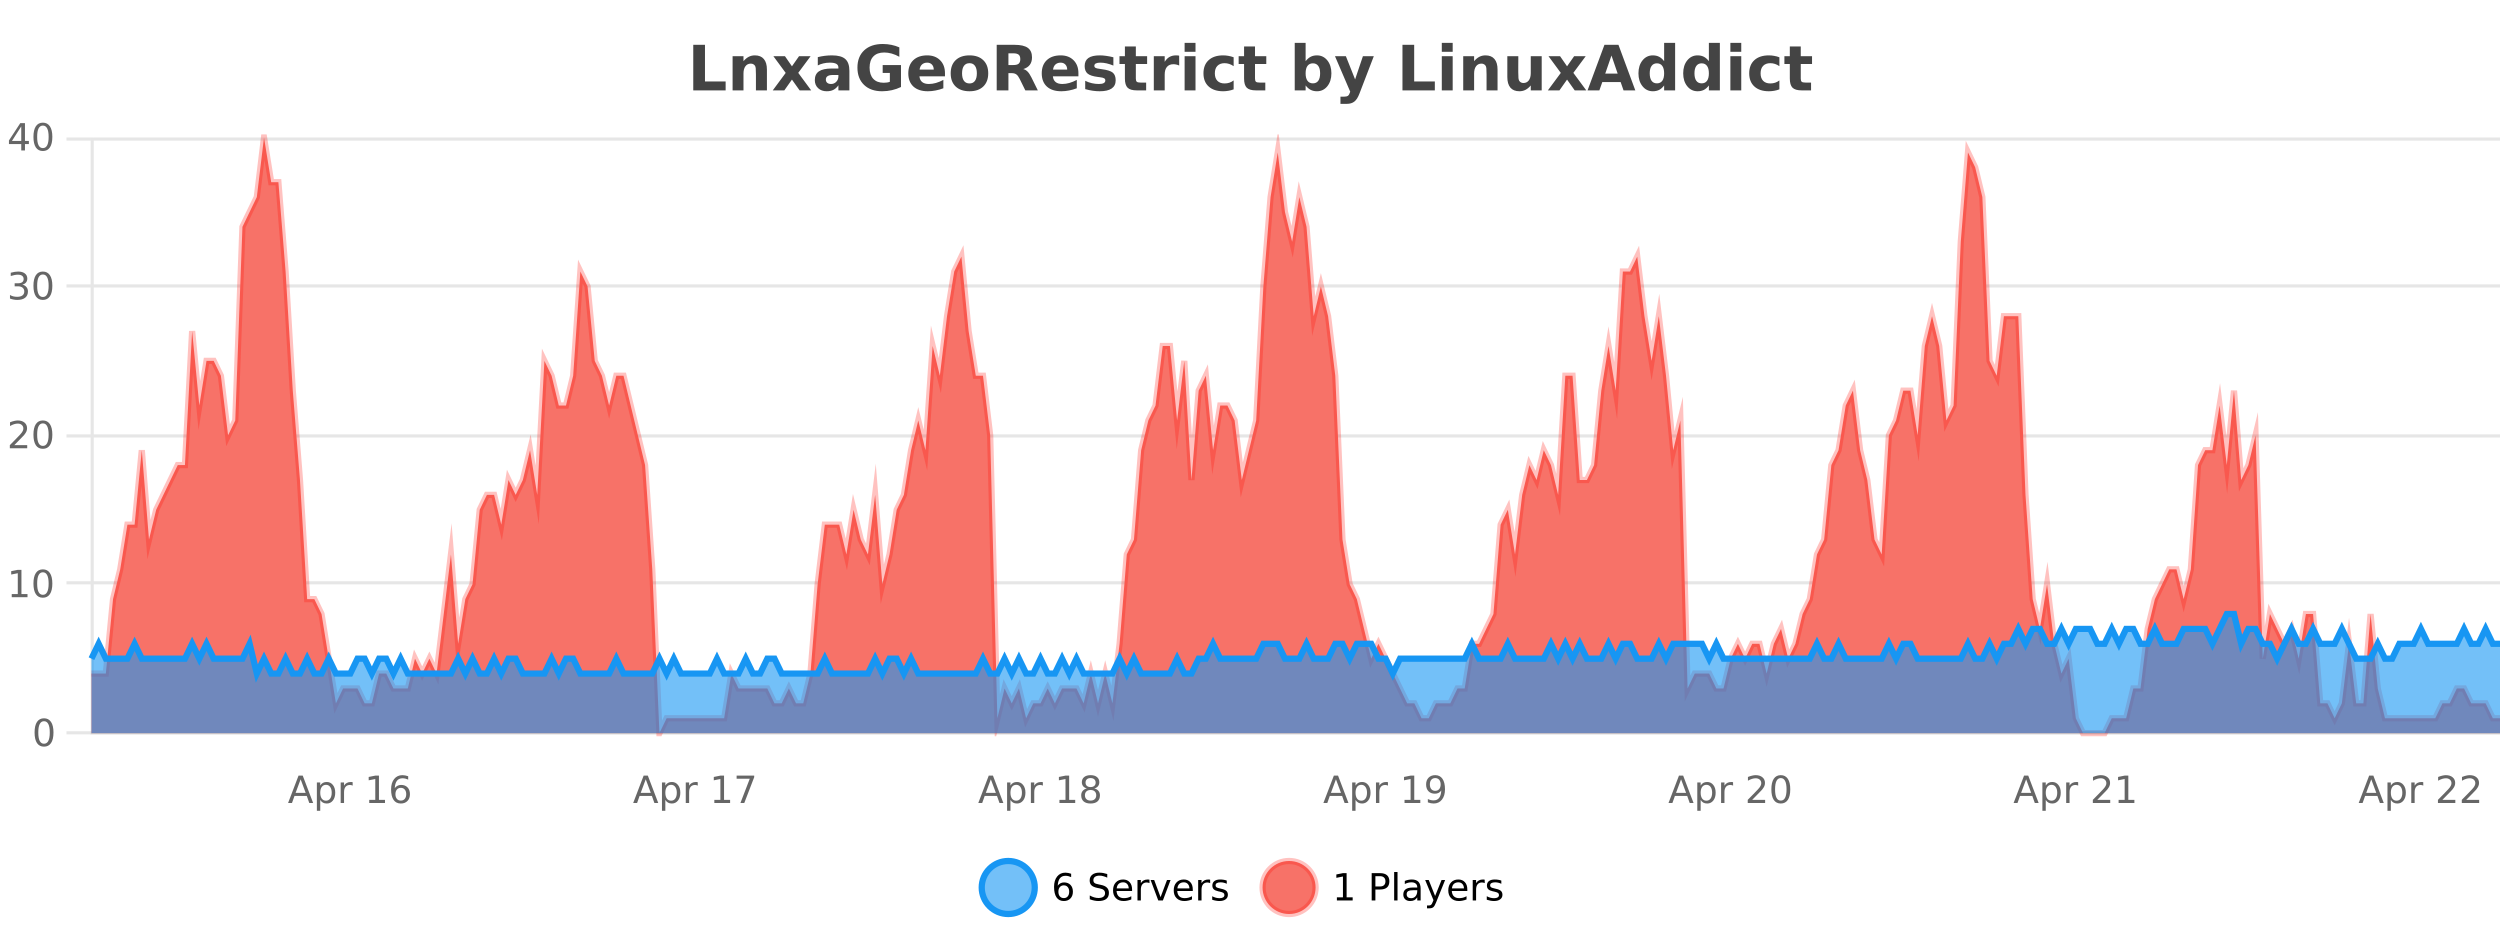 <?xml version="1.0" encoding="UTF-8"?>
<svg xmlns="http://www.w3.org/2000/svg" xmlns:xlink="http://www.w3.org/1999/xlink" width="800pt" height="300pt" viewBox="0 0 800 300" version="1.1">
<defs>
<clipPath id="clip1">
  <path d="M 285 263 L 360 263 L 360 300 L 285 300 Z M 285 263 "/>
</clipPath>
<clipPath id="clip2">
  <path d="M 375 263 L 450 263 L 450 300 L 375 300 Z M 375 263 "/>
</clipPath>
<clipPath id="clip3">
  <path d="M 29.27 44 L 800 44 L 800 234.602 L 29.27 234.602 Z M 29.27 44 "/>
</clipPath>
<clipPath id="clip4">
  <path d="M 28.27 43 L 800 43 L 800 235.602 L 28.27 235.602 Z M 28.27 43 "/>
</clipPath>
<clipPath id="clip5">
  <path d="M 29.27 196 L 800 196 L 800 234.602 L 29.27 234.602 Z M 29.27 196 "/>
</clipPath>
<clipPath id="clip6">
  <path d="M 28.27 168 L 800 168 L 800 235.602 L 28.27 235.602 Z M 28.27 168 "/>
</clipPath>
</defs>
<g id="surface4493196">
<rect x="0" y="0" width="800" height="300" style="fill:rgb(100%,100%,100%);fill-opacity:1;stroke:none;"/>
<path style="fill:none;stroke-width:1;stroke-linecap:butt;stroke-linejoin:miter;stroke:rgb(0%,0%,0%);stroke-opacity:0.098;stroke-miterlimit:10;" d="M 30 234.5 L 800 234.5 "/>
<path style="fill:none;stroke-width:1;stroke-linecap:butt;stroke-linejoin:miter;stroke:rgb(0%,0%,0%);stroke-opacity:0.098;stroke-miterlimit:10;" d="M 21.27 234.5 L 29 234.5 "/>
<path style="fill:none;stroke-width:1;stroke-linecap:butt;stroke-linejoin:miter;stroke:rgb(0%,0%,0%);stroke-opacity:0.098;stroke-miterlimit:10;" d="M 30 186.5 L 800 186.5 "/>
<path style="fill:none;stroke-width:1;stroke-linecap:butt;stroke-linejoin:miter;stroke:rgb(0%,0%,0%);stroke-opacity:0.098;stroke-miterlimit:10;" d="M 21.27 186.5 L 29 186.5 "/>
<path style="fill:none;stroke-width:1;stroke-linecap:butt;stroke-linejoin:miter;stroke:rgb(0%,0%,0%);stroke-opacity:0.098;stroke-miterlimit:10;" d="M 30 139.5 L 800 139.5 "/>
<path style="fill:none;stroke-width:1;stroke-linecap:butt;stroke-linejoin:miter;stroke:rgb(0%,0%,0%);stroke-opacity:0.098;stroke-miterlimit:10;" d="M 21.27 139.5 L 29 139.5 "/>
<path style="fill:none;stroke-width:1;stroke-linecap:butt;stroke-linejoin:miter;stroke:rgb(0%,0%,0%);stroke-opacity:0.098;stroke-miterlimit:10;" d="M 30 91.5 L 800 91.5 "/>
<path style="fill:none;stroke-width:1;stroke-linecap:butt;stroke-linejoin:miter;stroke:rgb(0%,0%,0%);stroke-opacity:0.098;stroke-miterlimit:10;" d="M 21.27 91.5 L 29 91.5 "/>
<path style="fill:none;stroke-width:1;stroke-linecap:butt;stroke-linejoin:miter;stroke:rgb(0%,0%,0%);stroke-opacity:0.098;stroke-miterlimit:10;" d="M 30 44.5 L 800 44.5 "/>
<path style="fill:none;stroke-width:1;stroke-linecap:butt;stroke-linejoin:miter;stroke:rgb(0%,0%,0%);stroke-opacity:0.098;stroke-miterlimit:10;" d="M 21.27 44.5 L 29 44.5 "/>
<path style=" stroke:none;fill-rule:nonzero;fill:rgb(9.02%,58.824%,95.294%);fill-opacity:0.6;" d="M 331.121 284 C 331.121 288.688 327.324 292.484 322.637 292.484 C 317.953 292.484 314.152 288.688 314.152 284 C 314.152 279.312 317.953 275.516 322.637 275.516 C 327.324 275.516 331.121 279.312 331.121 284 Z M 331.121 284 "/>
<g clip-path="url(#clip1)" clip-rule="nonzero">
<path style="fill:none;stroke-width:2;stroke-linecap:butt;stroke-linejoin:miter;stroke:rgb(9.02%,58.824%,95.294%);stroke-opacity:1;stroke-miterlimit:10;" d="M 331.121 284 C 331.121 288.688 327.324 292.484 322.637 292.484 C 317.953 292.484 314.152 288.688 314.152 284 C 314.152 279.312 317.953 275.516 322.637 275.516 C 327.324 275.516 331.121 279.312 331.121 284 Z M 331.121 284 "/>
</g>
<path style=" stroke:none;fill-rule:nonzero;fill:rgb(0%,0%,0%);fill-opacity:1;" d="M 340.422 283.312 C 339.891 283.312 339.469 283.496 339.156 283.859 C 338.844 284.227 338.688 284.719 338.688 285.344 C 338.688 285.98 338.844 286.48 339.156 286.844 C 339.469 287.211 339.891 287.391 340.422 287.391 C 340.953 287.391 341.367 287.211 341.672 286.844 C 341.984 286.48 342.141 285.98 342.141 285.344 C 342.141 284.719 341.984 284.227 341.672 283.859 C 341.367 283.496 340.953 283.312 340.422 283.312 Z M 342.766 279.594 L 342.766 280.672 C 342.461 280.539 342.16 280.434 341.859 280.359 C 341.555 280.289 341.258 280.25 340.969 280.25 C 340.188 280.25 339.586 280.516 339.172 281.047 C 338.766 281.57 338.531 282.359 338.469 283.422 C 338.695 283.09 338.984 282.836 339.328 282.656 C 339.68 282.469 340.066 282.375 340.484 282.375 C 341.359 282.375 342.051 282.641 342.562 283.172 C 343.07 283.703 343.328 284.43 343.328 285.344 C 343.328 286.25 343.062 286.977 342.531 287.516 C 342 288.059 341.297 288.328 340.422 288.328 C 339.398 288.328 338.625 287.945 338.094 287.172 C 337.562 286.391 337.297 285.266 337.297 283.797 C 337.297 282.414 337.625 281.309 338.281 280.484 C 338.938 279.664 339.816 279.25 340.922 279.25 C 341.211 279.25 341.508 279.281 341.812 279.344 C 342.113 279.398 342.43 279.48 342.766 279.594 Z M 354.32 279.688 L 354.32 280.844 C 353.871 280.637 353.445 280.48 353.039 280.375 C 352.641 280.262 352.262 280.203 351.898 280.203 C 351.25 280.203 350.75 280.328 350.398 280.578 C 350.055 280.828 349.883 281.188 349.883 281.656 C 349.883 282.043 349.996 282.336 350.227 282.531 C 350.453 282.73 350.898 282.887 351.555 283 L 352.258 283.156 C 353.141 283.324 353.793 283.621 354.211 284.047 C 354.637 284.465 354.852 285.027 354.852 285.734 C 354.852 286.59 354.562 287.234 353.992 287.672 C 353.43 288.109 352.594 288.328 351.492 288.328 C 351.086 288.328 350.648 288.281 350.18 288.188 C 349.711 288.094 349.227 287.953 348.727 287.766 L 348.727 286.547 C 349.203 286.82 349.672 287.023 350.133 287.156 C 350.602 287.293 351.055 287.359 351.492 287.359 C 352.168 287.359 352.688 287.23 353.055 286.969 C 353.43 286.699 353.617 286.32 353.617 285.828 C 353.617 285.402 353.48 285.07 353.211 284.828 C 352.949 284.578 352.516 284.398 351.914 284.281 L 351.195 284.141 C 350.309 283.965 349.668 283.688 349.273 283.312 C 348.887 282.938 348.695 282.418 348.695 281.75 C 348.695 280.969 348.965 280.359 349.508 279.922 C 350.047 279.477 350.797 279.25 351.758 279.25 C 352.172 279.25 352.59 279.289 353.008 279.359 C 353.434 279.434 353.871 279.543 354.32 279.688 Z M 362.266 284.609 L 362.266 285.125 L 357.297 285.125 C 357.348 285.875 357.57 286.445 357.969 286.828 C 358.375 287.215 358.93 287.406 359.641 287.406 C 360.055 287.406 360.457 287.359 360.844 287.266 C 361.238 287.164 361.629 287.008 362.016 286.797 L 362.016 287.828 C 361.617 287.984 361.219 288.105 360.812 288.188 C 360.406 288.281 359.992 288.328 359.578 288.328 C 358.535 288.328 357.707 288.027 357.094 287.422 C 356.477 286.809 356.172 285.98 356.172 284.938 C 356.172 283.867 356.461 283.016 357.047 282.391 C 357.629 281.758 358.41 281.438 359.391 281.438 C 360.273 281.438 360.973 281.727 361.484 282.297 C 362.004 282.859 362.266 283.633 362.266 284.609 Z M 361.188 284.281 C 361.176 283.699 361.008 283.23 360.688 282.875 C 360.363 282.523 359.938 282.344 359.406 282.344 C 358.801 282.344 358.316 282.516 357.953 282.859 C 357.598 283.203 357.395 283.684 357.344 284.297 Z M 367.836 282.594 C 367.711 282.531 367.574 282.484 367.43 282.453 C 367.293 282.414 367.137 282.391 366.961 282.391 C 366.355 282.391 365.887 282.59 365.555 282.984 C 365.23 283.383 365.07 283.953 365.07 284.703 L 365.07 288.156 L 363.992 288.156 L 363.992 281.594 L 365.07 281.594 L 365.07 282.609 C 365.297 282.215 365.594 281.922 365.961 281.734 C 366.324 281.539 366.766 281.438 367.289 281.438 C 367.359 281.438 367.438 281.445 367.523 281.453 C 367.617 281.465 367.715 281.48 367.82 281.5 Z M 368.195 281.594 L 369.336 281.594 L 371.383 287.094 L 373.445 281.594 L 374.586 281.594 L 372.117 288.156 L 370.648 288.156 Z M 381.688 284.609 L 381.688 285.125 L 376.719 285.125 C 376.77 285.875 376.992 286.445 377.391 286.828 C 377.797 287.215 378.352 287.406 379.062 287.406 C 379.477 287.406 379.879 287.359 380.266 287.266 C 380.66 287.164 381.051 287.008 381.438 286.797 L 381.438 287.828 C 381.039 287.984 380.641 288.105 380.234 288.188 C 379.828 288.281 379.414 288.328 379 288.328 C 377.957 288.328 377.129 288.027 376.516 287.422 C 375.898 286.809 375.594 285.98 375.594 284.938 C 375.594 283.867 375.883 283.016 376.469 282.391 C 377.051 281.758 377.832 281.438 378.812 281.438 C 379.695 281.438 380.395 281.727 380.906 282.297 C 381.426 282.859 381.688 283.633 381.688 284.609 Z M 380.609 284.281 C 380.598 283.699 380.43 283.23 380.109 282.875 C 379.785 282.523 379.359 282.344 378.828 282.344 C 378.223 282.344 377.738 282.516 377.375 282.859 C 377.02 283.203 376.816 283.684 376.766 284.297 Z M 387.258 282.594 C 387.133 282.531 386.996 282.484 386.852 282.453 C 386.715 282.414 386.559 282.391 386.383 282.391 C 385.777 282.391 385.309 282.59 384.977 282.984 C 384.652 283.383 384.492 283.953 384.492 284.703 L 384.492 288.156 L 383.414 288.156 L 383.414 281.594 L 384.492 281.594 L 384.492 282.609 C 384.719 282.215 385.016 281.922 385.383 281.734 C 385.746 281.539 386.188 281.438 386.711 281.438 C 386.781 281.438 386.859 281.445 386.945 281.453 C 387.039 281.465 387.137 281.48 387.242 281.5 Z M 392.562 281.781 L 392.562 282.812 C 392.258 282.656 391.941 282.543 391.609 282.469 C 391.285 282.387 390.945 282.344 390.594 282.344 C 390.062 282.344 389.66 282.43 389.391 282.594 C 389.117 282.75 388.984 282.996 388.984 283.328 C 388.984 283.578 389.078 283.777 389.266 283.922 C 389.461 284.059 389.852 284.188 390.438 284.312 L 390.797 284.406 C 391.566 284.562 392.113 284.793 392.438 285.094 C 392.758 285.398 392.922 285.812 392.922 286.344 C 392.922 286.961 392.676 287.445 392.188 287.797 C 391.707 288.152 391.047 288.328 390.203 288.328 C 389.848 288.328 389.477 288.289 389.094 288.219 C 388.719 288.156 388.32 288.059 387.906 287.922 L 387.906 286.797 C 388.301 287.008 388.691 287.164 389.078 287.266 C 389.461 287.371 389.848 287.422 390.234 287.422 C 390.734 287.422 391.117 287.34 391.391 287.172 C 391.672 286.996 391.812 286.746 391.812 286.422 C 391.812 286.133 391.711 285.906 391.516 285.75 C 391.316 285.594 390.883 285.445 390.219 285.297 L 389.844 285.219 C 389.176 285.074 388.691 284.855 388.391 284.562 C 388.098 284.273 387.953 283.875 387.953 283.375 C 387.953 282.75 388.172 282.273 388.609 281.938 C 389.047 281.605 389.664 281.438 390.469 281.438 C 390.863 281.438 391.238 281.469 391.594 281.531 C 391.945 281.586 392.27 281.668 392.562 281.781 Z M 332.637 277.016 "/>
<path style=" stroke:none;fill-rule:nonzero;fill:rgb(96.863%,44.706%,40.784%);fill-opacity:1;" d="M 420.988 284 C 420.988 288.688 417.191 292.484 412.504 292.484 C 407.82 292.484 404.02 288.688 404.02 284 C 404.02 279.312 407.82 275.516 412.504 275.516 C 417.191 275.516 420.988 279.312 420.988 284 Z M 420.988 284 "/>
<g clip-path="url(#clip2)" clip-rule="nonzero">
<path style="fill:none;stroke-width:2;stroke-linecap:butt;stroke-linejoin:miter;stroke:rgb(100%,4.706%,0%);stroke-opacity:0.247;stroke-miterlimit:10;" d="M 420.988 284 C 420.988 288.688 417.191 292.484 412.504 292.484 C 407.82 292.484 404.02 288.688 404.02 284 C 404.02 279.312 407.82 275.516 412.504 275.516 C 417.191 275.516 420.988 279.312 420.988 284 Z M 420.988 284 "/>
</g>
<path style=" stroke:none;fill-rule:nonzero;fill:rgb(0%,0%,0%);fill-opacity:1;" d="M 427.805 287.156 L 429.742 287.156 L 429.742 280.484 L 427.633 280.906 L 427.633 279.828 L 429.727 279.406 L 430.914 279.406 L 430.914 287.156 L 432.852 287.156 L 432.852 288.156 L 427.805 288.156 Z M 440.125 280.375 L 440.125 283.672 L 441.609 283.672 C 442.16 283.672 442.586 283.531 442.891 283.25 C 443.191 282.961 443.344 282.547 443.344 282.016 C 443.344 281.496 443.191 281.094 442.891 280.812 C 442.586 280.523 442.16 280.375 441.609 280.375 Z M 438.938 279.406 L 441.609 279.406 C 442.598 279.406 443.344 279.633 443.844 280.078 C 444.344 280.516 444.594 281.164 444.594 282.016 C 444.594 282.883 444.344 283.539 443.844 283.984 C 443.344 284.422 442.598 284.641 441.609 284.641 L 440.125 284.641 L 440.125 288.156 L 438.938 288.156 Z M 446.129 279.031 L 447.207 279.031 L 447.207 288.156 L 446.129 288.156 Z M 452.445 284.859 C 451.578 284.859 450.977 284.961 450.633 285.156 C 450.297 285.355 450.133 285.695 450.133 286.172 C 450.133 286.559 450.258 286.867 450.508 287.094 C 450.766 287.312 451.109 287.422 451.539 287.422 C 452.141 287.422 452.621 287.215 452.977 286.797 C 453.34 286.371 453.523 285.805 453.523 285.094 L 453.523 284.859 Z M 454.602 284.406 L 454.602 288.156 L 453.523 288.156 L 453.523 287.156 C 453.273 287.555 452.965 287.852 452.602 288.047 C 452.234 288.234 451.789 288.328 451.258 288.328 C 450.578 288.328 450.043 288.141 449.648 287.766 C 449.25 287.383 449.055 286.875 449.055 286.25 C 449.055 285.512 449.297 284.953 449.789 284.578 C 450.289 284.203 451.027 284.016 452.008 284.016 L 453.523 284.016 L 453.523 283.906 C 453.523 283.406 453.355 283.023 453.023 282.75 C 452.699 282.48 452.246 282.344 451.664 282.344 C 451.289 282.344 450.918 282.391 450.555 282.484 C 450.199 282.578 449.859 282.715 449.539 282.891 L 449.539 281.891 C 449.934 281.734 450.312 281.621 450.68 281.547 C 451.055 281.477 451.418 281.438 451.773 281.438 C 452.719 281.438 453.43 281.684 453.898 282.172 C 454.367 282.664 454.602 283.406 454.602 284.406 Z M 459.551 288.766 C 459.246 289.547 458.949 290.055 458.66 290.297 C 458.367 290.535 457.98 290.656 457.504 290.656 L 456.645 290.656 L 456.645 289.75 L 457.27 289.75 C 457.57 289.75 457.801 289.676 457.957 289.531 C 458.121 289.395 458.305 289.066 458.504 288.547 L 458.707 288.047 L 456.051 281.594 L 457.191 281.594 L 459.238 286.719 L 461.301 281.594 L 462.441 281.594 Z M 469.543 284.609 L 469.543 285.125 L 464.574 285.125 C 464.625 285.875 464.848 286.445 465.246 286.828 C 465.652 287.215 466.207 287.406 466.918 287.406 C 467.332 287.406 467.734 287.359 468.121 287.266 C 468.516 287.164 468.906 287.008 469.293 286.797 L 469.293 287.828 C 468.895 287.984 468.496 288.105 468.09 288.188 C 467.684 288.281 467.27 288.328 466.855 288.328 C 465.812 288.328 464.984 288.027 464.371 287.422 C 463.754 286.809 463.449 285.98 463.449 284.938 C 463.449 283.867 463.738 283.016 464.324 282.391 C 464.906 281.758 465.688 281.438 466.668 281.438 C 467.551 281.438 468.25 281.727 468.762 282.297 C 469.281 282.859 469.543 283.633 469.543 284.609 Z M 468.465 284.281 C 468.453 283.699 468.285 283.23 467.965 282.875 C 467.641 282.523 467.215 282.344 466.684 282.344 C 466.078 282.344 465.594 282.516 465.23 282.859 C 464.875 283.203 464.672 283.684 464.621 284.297 Z M 475.113 282.594 C 474.988 282.531 474.852 282.484 474.707 282.453 C 474.57 282.414 474.414 282.391 474.238 282.391 C 473.633 282.391 473.164 282.59 472.832 282.984 C 472.508 283.383 472.348 283.953 472.348 284.703 L 472.348 288.156 L 471.27 288.156 L 471.27 281.594 L 472.348 281.594 L 472.348 282.609 C 472.574 282.215 472.871 281.922 473.238 281.734 C 473.602 281.539 474.043 281.438 474.566 281.438 C 474.637 281.438 474.715 281.445 474.801 281.453 C 474.895 281.465 474.992 281.48 475.098 281.5 Z M 480.422 281.781 L 480.422 282.812 C 480.117 282.656 479.801 282.543 479.469 282.469 C 479.145 282.387 478.805 282.344 478.453 282.344 C 477.922 282.344 477.52 282.43 477.25 282.594 C 476.977 282.75 476.844 282.996 476.844 283.328 C 476.844 283.578 476.938 283.777 477.125 283.922 C 477.32 284.059 477.711 284.188 478.297 284.312 L 478.656 284.406 C 479.426 284.562 479.973 284.793 480.297 285.094 C 480.617 285.398 480.781 285.812 480.781 286.344 C 480.781 286.961 480.535 287.445 480.047 287.797 C 479.566 288.152 478.906 288.328 478.062 288.328 C 477.707 288.328 477.336 288.289 476.953 288.219 C 476.578 288.156 476.18 288.059 475.766 287.922 L 475.766 286.797 C 476.16 287.008 476.551 287.164 476.938 287.266 C 477.32 287.371 477.707 287.422 478.094 287.422 C 478.594 287.422 478.977 287.34 479.25 287.172 C 479.531 286.996 479.672 286.746 479.672 286.422 C 479.672 286.133 479.57 285.906 479.375 285.75 C 479.176 285.594 478.742 285.445 478.078 285.297 L 477.703 285.219 C 477.035 285.074 476.551 284.855 476.25 284.562 C 475.957 284.273 475.812 283.875 475.812 283.375 C 475.812 282.75 476.031 282.273 476.469 281.938 C 476.906 281.605 477.523 281.438 478.328 281.438 C 478.723 281.438 479.098 281.469 479.453 281.531 C 479.805 281.586 480.129 281.668 480.422 281.781 Z M 422.504 277.016 "/>
<path style=" stroke:none;fill-rule:nonzero;fill:rgb(26.667%,26.667%,26.667%);fill-opacity:1;" d="M 221.844 14.344 L 225.594 14.344 L 225.594 26.078 L 232.203 26.078 L 232.203 28.922 L 221.844 28.922 Z M 245.414 22.266 L 245.414 28.922 L 241.898 28.922 L 241.898 23.828 C 241.898 22.883 241.875 22.23 241.836 21.875 C 241.793 21.512 241.719 21.246 241.617 21.078 C 241.48 20.852 241.293 20.672 241.055 20.547 C 240.824 20.422 240.559 20.359 240.258 20.359 C 239.527 20.359 238.953 20.641 238.539 21.203 C 238.121 21.766 237.914 22.547 237.914 23.547 L 237.914 28.922 L 234.43 28.922 L 234.43 17.984 L 237.914 17.984 L 237.914 19.578 C 238.445 18.945 239.008 18.477 239.602 18.172 C 240.195 17.871 240.844 17.719 241.555 17.719 C 242.824 17.719 243.781 18.109 244.43 18.891 C 245.086 19.664 245.414 20.789 245.414 22.266 Z M 251.422 23.328 L 247.484 17.984 L 251.188 17.984 L 253.422 21.219 L 255.688 17.984 L 259.391 17.984 L 255.438 23.312 L 259.578 28.922 L 255.875 28.922 L 253.422 25.469 L 250.984 28.922 L 247.281 28.922 Z M 266.461 24 C 265.73 24 265.184 24.125 264.82 24.375 C 264.453 24.617 264.273 24.98 264.273 25.469 C 264.273 25.906 264.418 26.25 264.711 26.5 C 265.012 26.75 265.422 26.875 265.945 26.875 C 266.602 26.875 267.152 26.641 267.602 26.172 C 268.059 25.703 268.289 25.117 268.289 24.406 L 268.289 24 Z M 271.805 22.688 L 271.805 28.922 L 268.289 28.922 L 268.289 27.297 C 267.82 27.965 267.289 28.449 266.695 28.75 C 266.109 29.051 265.398 29.203 264.555 29.203 C 263.43 29.203 262.512 28.875 261.805 28.219 C 261.094 27.555 260.742 26.695 260.742 25.641 C 260.742 24.359 261.18 23.422 262.055 22.828 C 262.938 22.227 264.328 21.922 266.227 21.922 L 268.289 21.922 L 268.289 21.641 C 268.289 21.09 268.07 20.688 267.633 20.438 C 267.195 20.18 266.512 20.047 265.586 20.047 C 264.836 20.047 264.137 20.125 263.492 20.281 C 262.844 20.43 262.246 20.648 261.695 20.938 L 261.695 18.281 C 262.445 18.094 263.195 17.953 263.945 17.859 C 264.703 17.766 265.465 17.719 266.227 17.719 C 268.195 17.719 269.617 18.109 270.492 18.891 C 271.367 19.664 271.805 20.93 271.805 22.688 Z M 288.316 27.844 C 287.379 28.293 286.402 28.633 285.395 28.859 C 284.395 29.086 283.352 29.203 282.27 29.203 C 279.84 29.203 277.918 28.527 276.504 27.172 C 275.086 25.809 274.379 23.965 274.379 21.641 C 274.379 19.297 275.098 17.453 276.535 16.109 C 277.98 14.758 279.965 14.078 282.488 14.078 C 283.457 14.078 284.383 14.172 285.27 14.359 C 286.152 14.539 286.992 14.805 287.785 15.156 L 287.785 18.172 C 286.973 17.715 286.16 17.371 285.348 17.141 C 284.543 16.914 283.742 16.797 282.941 16.797 C 281.441 16.797 280.285 17.219 279.473 18.062 C 278.668 18.898 278.27 20.09 278.27 21.641 C 278.27 23.184 278.66 24.375 279.441 25.219 C 280.223 26.062 281.332 26.484 282.77 26.484 C 283.152 26.484 283.512 26.461 283.848 26.406 C 284.191 26.355 284.492 26.277 284.754 26.172 L 284.754 23.344 L 282.457 23.344 L 282.457 20.828 L 288.316 20.828 Z M 302.391 23.422 L 302.391 24.422 L 294.219 24.422 C 294.301 25.246 294.598 25.859 295.109 26.266 C 295.617 26.672 296.328 26.875 297.234 26.875 C 297.973 26.875 298.727 26.766 299.5 26.547 C 300.27 26.328 301.062 26 301.875 25.562 L 301.875 28.25 C 301.051 28.562 300.223 28.797 299.391 28.953 C 298.566 29.117 297.742 29.203 296.922 29.203 C 294.941 29.203 293.398 28.703 292.297 27.703 C 291.203 26.695 290.656 25.281 290.656 23.469 C 290.656 21.68 291.191 20.273 292.266 19.25 C 293.348 18.23 294.832 17.719 296.719 17.719 C 298.438 17.719 299.812 18.242 300.844 19.281 C 301.875 20.312 302.391 21.695 302.391 23.422 Z M 298.797 22.266 C 298.797 21.602 298.602 21.062 298.219 20.656 C 297.832 20.25 297.328 20.047 296.703 20.047 C 296.023 20.047 295.473 20.242 295.047 20.625 C 294.629 21 294.367 21.547 294.266 22.266 Z M 310.25 20.219 C 309.469 20.219 308.875 20.5 308.469 21.062 C 308.062 21.617 307.859 22.418 307.859 23.469 C 307.859 24.512 308.062 25.312 308.469 25.875 C 308.875 26.43 309.469 26.703 310.25 26.703 C 311.008 26.703 311.586 26.43 311.984 25.875 C 312.391 25.312 312.594 24.512 312.594 23.469 C 312.594 22.418 312.391 21.617 311.984 21.062 C 311.586 20.5 311.008 20.219 310.25 20.219 Z M 310.25 17.719 C 312.125 17.719 313.586 18.23 314.641 19.25 C 315.703 20.262 316.234 21.668 316.234 23.469 C 316.234 25.262 315.703 26.668 314.641 27.688 C 313.586 28.699 312.125 29.203 310.25 29.203 C 308.352 29.203 306.875 28.699 305.812 27.688 C 304.75 26.668 304.219 25.262 304.219 23.469 C 304.219 21.668 304.75 20.262 305.812 19.25 C 306.875 18.23 308.352 17.719 310.25 17.719 Z M 324.273 20.812 C 325.062 20.812 325.633 20.668 325.977 20.375 C 326.32 20.074 326.492 19.59 326.492 18.922 C 326.492 18.258 326.32 17.781 325.977 17.5 C 325.633 17.211 325.062 17.062 324.273 17.062 L 322.695 17.062 L 322.695 20.812 Z M 322.695 23.406 L 322.695 28.922 L 318.945 28.922 L 318.945 14.344 L 324.68 14.344 C 326.594 14.344 328 14.668 328.898 15.312 C 329.793 15.961 330.242 16.977 330.242 18.359 C 330.242 19.328 330.008 20.125 329.539 20.75 C 329.078 21.367 328.383 21.82 327.445 22.109 C 327.953 22.227 328.414 22.492 328.82 22.906 C 329.227 23.312 329.637 23.938 330.055 24.781 L 332.102 28.922 L 328.102 28.922 L 326.32 25.297 C 325.965 24.57 325.602 24.074 325.227 23.812 C 324.859 23.543 324.371 23.406 323.758 23.406 Z M 345.094 23.422 L 345.094 24.422 L 336.922 24.422 C 337.004 25.246 337.301 25.859 337.812 26.266 C 338.32 26.672 339.031 26.875 339.938 26.875 C 340.676 26.875 341.43 26.766 342.203 26.547 C 342.973 26.328 343.766 26 344.578 25.562 L 344.578 28.25 C 343.754 28.562 342.926 28.797 342.094 28.953 C 341.27 29.117 340.445 29.203 339.625 29.203 C 337.645 29.203 336.102 28.703 335 27.703 C 333.906 26.695 333.359 25.281 333.359 23.469 C 333.359 21.68 333.895 20.273 334.969 19.25 C 336.051 18.23 337.535 17.719 339.422 17.719 C 341.141 17.719 342.516 18.242 343.547 19.281 C 344.578 20.312 345.094 21.695 345.094 23.422 Z M 341.5 22.266 C 341.5 21.602 341.305 21.062 340.922 20.656 C 340.535 20.25 340.031 20.047 339.406 20.047 C 338.727 20.047 338.176 20.242 337.75 20.625 C 337.332 21 337.07 21.547 336.969 22.266 Z M 356.281 18.328 L 356.281 20.984 C 355.539 20.672 354.82 20.438 354.125 20.281 C 353.426 20.125 352.766 20.047 352.141 20.047 C 351.484 20.047 350.992 20.133 350.672 20.297 C 350.348 20.465 350.188 20.719 350.188 21.062 C 350.188 21.344 350.305 21.559 350.547 21.703 C 350.797 21.852 351.234 21.961 351.859 22.031 L 352.484 22.125 C 354.273 22.355 355.477 22.73 356.094 23.25 C 356.707 23.773 357.016 24.59 357.016 25.703 C 357.016 26.871 356.582 27.746 355.719 28.328 C 354.863 28.914 353.586 29.203 351.891 29.203 C 351.16 29.203 350.41 29.145 349.641 29.031 C 348.867 28.918 348.078 28.746 347.266 28.516 L 347.266 25.859 C 347.961 26.203 348.676 26.461 349.406 26.625 C 350.133 26.793 350.879 26.875 351.641 26.875 C 352.328 26.875 352.844 26.781 353.188 26.594 C 353.531 26.406 353.703 26.125 353.703 25.75 C 353.703 25.438 353.582 25.211 353.344 25.062 C 353.102 24.906 352.629 24.789 351.922 24.703 L 351.312 24.625 C 349.75 24.43 348.656 24.07 348.031 23.547 C 347.406 23.016 347.094 22.215 347.094 21.141 C 347.094 19.984 347.488 19.125 348.281 18.562 C 349.082 18 350.301 17.719 351.938 17.719 C 352.582 17.719 353.258 17.773 353.969 17.875 C 354.676 17.969 355.445 18.121 356.281 18.328 Z M 363.469 14.875 L 363.469 17.984 L 367.078 17.984 L 367.078 20.484 L 363.469 20.484 L 363.469 25.125 C 363.469 25.637 363.566 25.98 363.766 26.156 C 363.973 26.336 364.375 26.422 364.969 26.422 L 366.766 26.422 L 366.766 28.922 L 363.766 28.922 C 362.391 28.922 361.41 28.637 360.828 28.062 C 360.254 27.48 359.969 26.5 359.969 25.125 L 359.969 20.484 L 358.234 20.484 L 358.234 17.984 L 359.969 17.984 L 359.969 14.875 Z M 377.344 20.969 C 377.031 20.824 376.723 20.719 376.422 20.656 C 376.117 20.586 375.816 20.547 375.516 20.547 C 374.609 20.547 373.91 20.836 373.422 21.406 C 372.941 21.98 372.703 22.805 372.703 23.875 L 372.703 28.922 L 369.219 28.922 L 369.219 17.984 L 372.703 17.984 L 372.703 19.781 C 373.148 19.062 373.664 18.543 374.25 18.219 C 374.832 17.887 375.531 17.719 376.344 17.719 C 376.469 17.719 376.598 17.727 376.734 17.734 C 376.867 17.746 377.066 17.766 377.328 17.797 Z M 379.078 17.984 L 382.562 17.984 L 382.562 28.922 L 379.078 28.922 Z M 379.078 13.719 L 382.562 13.719 L 382.562 16.578 L 379.078 16.578 Z M 394.766 18.328 L 394.766 21.172 C 394.297 20.852 393.82 20.609 393.344 20.453 C 392.863 20.297 392.363 20.219 391.844 20.219 C 390.875 20.219 390.113 20.508 389.562 21.078 C 389.02 21.641 388.75 22.438 388.75 23.469 C 388.75 24.492 389.02 25.289 389.562 25.859 C 390.113 26.422 390.875 26.703 391.844 26.703 C 392.395 26.703 392.914 26.625 393.406 26.469 C 393.895 26.305 394.348 26.059 394.766 25.734 L 394.766 28.594 C 394.223 28.805 393.672 28.953 393.109 29.047 C 392.547 29.148 391.977 29.203 391.406 29.203 C 389.438 29.203 387.895 28.699 386.781 27.688 C 385.664 26.68 385.109 25.273 385.109 23.469 C 385.109 21.656 385.664 20.246 386.781 19.234 C 387.895 18.227 389.438 17.719 391.406 17.719 C 391.977 17.719 392.539 17.773 393.094 17.875 C 393.656 17.969 394.211 18.121 394.766 18.328 Z M 401.602 14.875 L 401.602 17.984 L 405.211 17.984 L 405.211 20.484 L 401.602 20.484 L 401.602 25.125 C 401.602 25.637 401.699 25.98 401.898 26.156 C 402.105 26.336 402.508 26.422 403.102 26.422 L 404.898 26.422 L 404.898 28.922 L 401.898 28.922 C 400.523 28.922 399.543 28.637 398.961 28.062 C 398.387 27.48 398.102 26.5 398.102 25.125 L 398.102 20.484 L 396.367 20.484 L 396.367 17.984 L 398.102 17.984 L 398.102 14.875 Z M 420.125 26.672 C 420.875 26.672 421.445 26.402 421.844 25.859 C 422.238 25.309 422.438 24.512 422.438 23.469 C 422.438 22.43 422.238 21.637 421.844 21.094 C 421.445 20.543 420.875 20.266 420.125 20.266 C 419.375 20.266 418.797 20.543 418.391 21.094 C 417.992 21.637 417.797 22.43 417.797 23.469 C 417.797 24.5 417.992 25.293 418.391 25.844 C 418.797 26.398 419.375 26.672 420.125 26.672 Z M 417.797 19.578 C 418.285 18.945 418.82 18.477 419.406 18.172 C 419.988 17.871 420.66 17.719 421.422 17.719 C 422.773 17.719 423.883 18.258 424.75 19.328 C 425.613 20.402 426.047 21.781 426.047 23.469 C 426.047 25.148 425.613 26.523 424.75 27.594 C 423.883 28.668 422.773 29.203 421.422 29.203 C 420.66 29.203 419.988 29.051 419.406 28.75 C 418.82 28.449 418.285 27.98 417.797 27.344 L 417.797 28.922 L 414.312 28.922 L 414.312 13.719 L 417.797 13.719 Z M 427.195 17.984 L 430.68 17.984 L 433.633 25.406 L 436.133 17.984 L 439.617 17.984 L 435.023 29.953 C 434.562 31.172 434.023 32.02 433.398 32.5 C 432.781 32.988 431.977 33.234 430.977 33.234 L 428.945 33.234 L 428.945 30.938 L 430.039 30.938 C 430.633 30.938 431.062 30.844 431.336 30.656 C 431.605 30.469 431.812 30.129 431.961 29.641 L 432.07 29.344 Z M 448.789 14.344 L 452.539 14.344 L 452.539 26.078 L 459.148 26.078 L 459.148 28.922 L 448.789 28.922 Z M 461.375 17.984 L 464.859 17.984 L 464.859 28.922 L 461.375 28.922 Z M 461.375 13.719 L 464.859 13.719 L 464.859 16.578 L 461.375 16.578 Z M 479.215 22.266 L 479.215 28.922 L 475.699 28.922 L 475.699 23.828 C 475.699 22.883 475.676 22.23 475.637 21.875 C 475.594 21.512 475.52 21.246 475.418 21.078 C 475.281 20.852 475.094 20.672 474.855 20.547 C 474.625 20.422 474.359 20.359 474.059 20.359 C 473.328 20.359 472.754 20.641 472.34 21.203 C 471.922 21.766 471.715 22.547 471.715 23.547 L 471.715 28.922 L 468.23 28.922 L 468.23 17.984 L 471.715 17.984 L 471.715 19.578 C 472.246 18.945 472.809 18.477 473.402 18.172 C 473.996 17.871 474.645 17.719 475.355 17.719 C 476.625 17.719 477.582 18.109 478.23 18.891 C 478.887 19.664 479.215 20.789 479.215 22.266 Z M 482.344 24.656 L 482.344 17.984 L 485.859 17.984 L 485.859 19.078 C 485.859 19.672 485.852 20.418 485.844 21.312 C 485.844 22.211 485.844 22.805 485.844 23.094 C 485.844 23.98 485.863 24.617 485.906 25 C 485.957 25.387 486.035 25.668 486.141 25.844 C 486.285 26.074 486.473 26.25 486.703 26.375 C 486.93 26.5 487.195 26.562 487.5 26.562 C 488.227 26.562 488.801 26.281 489.219 25.719 C 489.633 25.156 489.844 24.383 489.844 23.391 L 489.844 17.984 L 493.344 17.984 L 493.344 28.922 L 489.844 28.922 L 489.844 27.344 C 489.312 27.98 488.75 28.449 488.156 28.75 C 487.57 29.051 486.926 29.203 486.219 29.203 C 484.957 29.203 483.992 28.82 483.328 28.047 C 482.672 27.266 482.344 26.137 482.344 24.656 Z M 499.457 23.328 L 495.52 17.984 L 499.223 17.984 L 501.457 21.219 L 503.723 17.984 L 507.426 17.984 L 503.473 23.312 L 507.613 28.922 L 503.91 28.922 L 501.457 25.469 L 499.02 28.922 L 495.316 28.922 Z M 518.609 26.266 L 512.734 26.266 L 511.797 28.922 L 508.016 28.922 L 513.422 14.344 L 517.906 14.344 L 523.297 28.922 L 519.531 28.922 Z M 513.672 23.562 L 517.656 23.562 L 515.672 17.766 Z M 532.523 19.578 L 532.523 13.719 L 536.039 13.719 L 536.039 28.922 L 532.523 28.922 L 532.523 27.344 C 532.043 27.992 531.512 28.465 530.93 28.766 C 530.344 29.055 529.672 29.203 528.914 29.203 C 527.57 29.203 526.465 28.668 525.602 27.594 C 524.734 26.523 524.305 25.148 524.305 23.469 C 524.305 21.781 524.734 20.402 525.602 19.328 C 526.465 18.258 527.57 17.719 528.914 17.719 C 529.672 17.719 530.344 17.871 530.93 18.172 C 531.512 18.477 532.043 18.945 532.523 19.578 Z M 530.211 26.672 C 530.961 26.672 531.531 26.402 531.93 25.859 C 532.324 25.309 532.523 24.512 532.523 23.469 C 532.523 22.43 532.324 21.637 531.93 21.094 C 531.531 20.543 530.961 20.266 530.211 20.266 C 529.469 20.266 528.902 20.543 528.508 21.094 C 528.109 21.637 527.914 22.43 527.914 23.469 C 527.914 24.512 528.109 25.309 528.508 25.859 C 528.902 26.402 529.469 26.672 530.211 26.672 Z M 546.84 19.578 L 546.84 13.719 L 550.355 13.719 L 550.355 28.922 L 546.84 28.922 L 546.84 27.344 C 546.359 27.992 545.828 28.465 545.246 28.766 C 544.66 29.055 543.988 29.203 543.23 29.203 C 541.887 29.203 540.781 28.668 539.918 27.594 C 539.051 26.523 538.621 25.148 538.621 23.469 C 538.621 21.781 539.051 20.402 539.918 19.328 C 540.781 18.258 541.887 17.719 543.23 17.719 C 543.988 17.719 544.66 17.871 545.246 18.172 C 545.828 18.477 546.359 18.945 546.84 19.578 Z M 544.527 26.672 C 545.277 26.672 545.848 26.402 546.246 25.859 C 546.641 25.309 546.84 24.512 546.84 23.469 C 546.84 22.43 546.641 21.637 546.246 21.094 C 545.848 20.543 545.277 20.266 544.527 20.266 C 543.785 20.266 543.219 20.543 542.824 21.094 C 542.426 21.637 542.23 22.43 542.23 23.469 C 542.23 24.512 542.426 25.309 542.824 25.859 C 543.219 26.402 543.785 26.672 544.527 26.672 Z M 553.719 17.984 L 557.203 17.984 L 557.203 28.922 L 553.719 28.922 Z M 553.719 13.719 L 557.203 13.719 L 557.203 16.578 L 553.719 16.578 Z M 569.402 18.328 L 569.402 21.172 C 568.934 20.852 568.457 20.609 567.98 20.453 C 567.5 20.297 567 20.219 566.48 20.219 C 565.512 20.219 564.75 20.508 564.199 21.078 C 563.656 21.641 563.387 22.438 563.387 23.469 C 563.387 24.492 563.656 25.289 564.199 25.859 C 564.75 26.422 565.512 26.703 566.48 26.703 C 567.031 26.703 567.551 26.625 568.043 26.469 C 568.531 26.305 568.984 26.059 569.402 25.734 L 569.402 28.594 C 568.859 28.805 568.309 28.953 567.746 29.047 C 567.184 29.148 566.613 29.203 566.043 29.203 C 564.074 29.203 562.531 28.699 561.418 27.688 C 560.301 26.68 559.746 25.273 559.746 23.469 C 559.746 21.656 560.301 20.246 561.418 19.234 C 562.531 18.227 564.074 17.719 566.043 17.719 C 566.613 17.719 567.176 17.773 567.73 17.875 C 568.293 17.969 568.848 18.121 569.402 18.328 Z M 576.242 14.875 L 576.242 17.984 L 579.852 17.984 L 579.852 20.484 L 576.242 20.484 L 576.242 25.125 C 576.242 25.637 576.34 25.98 576.539 26.156 C 576.746 26.336 577.148 26.422 577.742 26.422 L 579.539 26.422 L 579.539 28.922 L 576.539 28.922 C 575.164 28.922 574.184 28.637 573.602 28.062 C 573.027 27.48 572.742 26.5 572.742 25.125 L 572.742 20.484 L 571.008 20.484 L 571.008 17.984 L 572.742 17.984 L 572.742 14.875 Z M 220 10.359 "/>
<path style="fill:none;stroke-width:1;stroke-linecap:butt;stroke-linejoin:miter;stroke:rgb(0%,0%,0%);stroke-opacity:0.098;stroke-miterlimit:10;" d="M 29 234.5 L 801 234.5 "/>
<path style=" stroke:none;fill-rule:nonzero;fill:rgb(40%,40%,40%);fill-opacity:1;" d="M 96.203 249.375 L 94.594 253.719 L 97.812 253.719 Z M 95.531 248.203 L 96.875 248.203 L 100.203 256.953 L 98.969 256.953 L 98.172 254.703 L 94.234 254.703 L 93.438 256.953 L 92.188 256.953 Z M 102.477 255.969 L 102.477 259.453 L 101.398 259.453 L 101.398 250.391 L 102.477 250.391 L 102.477 251.391 C 102.703 250.996 102.992 250.703 103.336 250.516 C 103.68 250.328 104.09 250.234 104.57 250.234 C 105.371 250.234 106.023 250.555 106.523 251.188 C 107.023 251.812 107.273 252.641 107.273 253.672 C 107.273 254.703 107.023 255.539 106.523 256.172 C 106.023 256.809 105.371 257.125 104.57 257.125 C 104.09 257.125 103.68 257.031 103.336 256.844 C 102.992 256.648 102.703 256.355 102.477 255.969 Z M 106.148 253.672 C 106.148 252.883 105.98 252.262 105.648 251.812 C 105.324 251.367 104.883 251.141 104.32 251.141 C 103.746 251.141 103.293 251.367 102.961 251.812 C 102.637 252.262 102.477 252.883 102.477 253.672 C 102.477 254.465 102.637 255.09 102.961 255.547 C 103.293 255.996 103.746 256.219 104.32 256.219 C 104.883 256.219 105.324 255.996 105.648 255.547 C 105.98 255.09 106.148 254.465 106.148 253.672 Z M 112.859 251.391 C 112.734 251.328 112.598 251.281 112.453 251.25 C 112.316 251.211 112.16 251.188 111.984 251.188 C 111.379 251.188 110.91 251.387 110.578 251.781 C 110.254 252.18 110.094 252.75 110.094 253.5 L 110.094 256.953 L 109.016 256.953 L 109.016 250.391 L 110.094 250.391 L 110.094 251.406 C 110.32 251.012 110.617 250.719 110.984 250.531 C 111.348 250.336 111.789 250.234 112.312 250.234 C 112.383 250.234 112.461 250.242 112.547 250.25 C 112.641 250.262 112.738 250.277 112.844 250.297 Z M 118.152 255.953 L 120.09 255.953 L 120.09 249.281 L 117.98 249.703 L 117.98 248.625 L 120.074 248.203 L 121.262 248.203 L 121.262 255.953 L 123.199 255.953 L 123.199 256.953 L 118.152 256.953 Z M 128.273 252.109 C 127.742 252.109 127.32 252.293 127.008 252.656 C 126.695 253.023 126.539 253.516 126.539 254.141 C 126.539 254.777 126.695 255.277 127.008 255.641 C 127.32 256.008 127.742 256.188 128.273 256.188 C 128.805 256.188 129.219 256.008 129.523 255.641 C 129.836 255.277 129.992 254.777 129.992 254.141 C 129.992 253.516 129.836 253.023 129.523 252.656 C 129.219 252.293 128.805 252.109 128.273 252.109 Z M 130.617 248.391 L 130.617 249.469 C 130.312 249.336 130.012 249.23 129.711 249.156 C 129.406 249.086 129.109 249.047 128.82 249.047 C 128.039 249.047 127.438 249.312 127.023 249.844 C 126.617 250.367 126.383 251.156 126.32 252.219 C 126.547 251.887 126.836 251.633 127.18 251.453 C 127.531 251.266 127.918 251.172 128.336 251.172 C 129.211 251.172 129.902 251.438 130.414 251.969 C 130.922 252.5 131.18 253.227 131.18 254.141 C 131.18 255.047 130.914 255.773 130.383 256.312 C 129.852 256.855 129.148 257.125 128.273 257.125 C 127.25 257.125 126.477 256.742 125.945 255.969 C 125.414 255.188 125.148 254.062 125.148 252.594 C 125.148 251.211 125.477 250.105 126.133 249.281 C 126.789 248.461 127.668 248.047 128.773 248.047 C 129.062 248.047 129.359 248.078 129.664 248.141 C 129.965 248.195 130.281 248.277 130.617 248.391 Z M 92.094 245.816 "/>
<path style=" stroke:none;fill-rule:nonzero;fill:rgb(40%,40%,40%);fill-opacity:1;" d="M 206.637 249.375 L 205.027 253.719 L 208.246 253.719 Z M 205.965 248.203 L 207.309 248.203 L 210.637 256.953 L 209.402 256.953 L 208.605 254.703 L 204.668 254.703 L 203.871 256.953 L 202.621 256.953 Z M 212.906 255.969 L 212.906 259.453 L 211.828 259.453 L 211.828 250.391 L 212.906 250.391 L 212.906 251.391 C 213.133 250.996 213.422 250.703 213.766 250.516 C 214.109 250.328 214.52 250.234 215 250.234 C 215.801 250.234 216.453 250.555 216.953 251.188 C 217.453 251.812 217.703 252.641 217.703 253.672 C 217.703 254.703 217.453 255.539 216.953 256.172 C 216.453 256.809 215.801 257.125 215 257.125 C 214.52 257.125 214.109 257.031 213.766 256.844 C 213.422 256.648 213.133 256.355 212.906 255.969 Z M 216.578 253.672 C 216.578 252.883 216.41 252.262 216.078 251.812 C 215.754 251.367 215.312 251.141 214.75 251.141 C 214.176 251.141 213.723 251.367 213.391 251.812 C 213.066 252.262 212.906 252.883 212.906 253.672 C 212.906 254.465 213.066 255.09 213.391 255.547 C 213.723 255.996 214.176 256.219 214.75 256.219 C 215.312 256.219 215.754 255.996 216.078 255.547 C 216.41 255.09 216.578 254.465 216.578 253.672 Z M 223.289 251.391 C 223.164 251.328 223.027 251.281 222.883 251.25 C 222.746 251.211 222.59 251.188 222.414 251.188 C 221.809 251.188 221.34 251.387 221.008 251.781 C 220.684 252.18 220.523 252.75 220.523 253.5 L 220.523 256.953 L 219.445 256.953 L 219.445 250.391 L 220.523 250.391 L 220.523 251.406 C 220.75 251.012 221.047 250.719 221.414 250.531 C 221.777 250.336 222.219 250.234 222.742 250.234 C 222.812 250.234 222.891 250.242 222.977 250.25 C 223.07 250.262 223.168 250.277 223.273 250.297 Z M 228.586 255.953 L 230.523 255.953 L 230.523 249.281 L 228.414 249.703 L 228.414 248.625 L 230.508 248.203 L 231.695 248.203 L 231.695 255.953 L 233.633 255.953 L 233.633 256.953 L 228.586 256.953 Z M 235.719 248.203 L 241.344 248.203 L 241.344 248.703 L 238.172 256.953 L 236.938 256.953 L 239.922 249.203 L 235.719 249.203 Z M 202.527 245.816 "/>
<path style=" stroke:none;fill-rule:nonzero;fill:rgb(40%,40%,40%);fill-opacity:1;" d="M 317.07 249.375 L 315.461 253.719 L 318.68 253.719 Z M 316.398 248.203 L 317.742 248.203 L 321.07 256.953 L 319.836 256.953 L 319.039 254.703 L 315.102 254.703 L 314.305 256.953 L 313.055 256.953 Z M 323.344 255.969 L 323.344 259.453 L 322.266 259.453 L 322.266 250.391 L 323.344 250.391 L 323.344 251.391 C 323.57 250.996 323.859 250.703 324.203 250.516 C 324.547 250.328 324.957 250.234 325.438 250.234 C 326.238 250.234 326.891 250.555 327.391 251.188 C 327.891 251.812 328.141 252.641 328.141 253.672 C 328.141 254.703 327.891 255.539 327.391 256.172 C 326.891 256.809 326.238 257.125 325.438 257.125 C 324.957 257.125 324.547 257.031 324.203 256.844 C 323.859 256.648 323.57 256.355 323.344 255.969 Z M 327.016 253.672 C 327.016 252.883 326.848 252.262 326.516 251.812 C 326.191 251.367 325.75 251.141 325.188 251.141 C 324.613 251.141 324.16 251.367 323.828 251.812 C 323.504 252.262 323.344 252.883 323.344 253.672 C 323.344 254.465 323.504 255.09 323.828 255.547 C 324.16 255.996 324.613 256.219 325.188 256.219 C 325.75 256.219 326.191 255.996 326.516 255.547 C 326.848 255.09 327.016 254.465 327.016 253.672 Z M 333.727 251.391 C 333.602 251.328 333.465 251.281 333.32 251.25 C 333.184 251.211 333.027 251.188 332.852 251.188 C 332.246 251.188 331.777 251.387 331.445 251.781 C 331.121 252.18 330.961 252.75 330.961 253.5 L 330.961 256.953 L 329.883 256.953 L 329.883 250.391 L 330.961 250.391 L 330.961 251.406 C 331.188 251.012 331.484 250.719 331.852 250.531 C 332.215 250.336 332.656 250.234 333.18 250.234 C 333.25 250.234 333.328 250.242 333.414 250.25 C 333.508 250.262 333.605 250.277 333.711 250.297 Z M 339.02 255.953 L 340.957 255.953 L 340.957 249.281 L 338.848 249.703 L 338.848 248.625 L 340.941 248.203 L 342.129 248.203 L 342.129 255.953 L 344.066 255.953 L 344.066 256.953 L 339.02 256.953 Z M 348.984 252.797 C 348.422 252.797 347.977 252.949 347.656 253.25 C 347.332 253.555 347.172 253.965 347.172 254.484 C 347.172 255.016 347.332 255.434 347.656 255.734 C 347.977 256.039 348.422 256.188 348.984 256.188 C 349.547 256.188 349.988 256.039 350.312 255.734 C 350.633 255.434 350.797 255.016 350.797 254.484 C 350.797 253.965 350.633 253.555 350.312 253.25 C 350 252.949 349.555 252.797 348.984 252.797 Z M 347.797 252.297 C 347.297 252.172 346.898 251.938 346.609 251.594 C 346.328 251.242 346.188 250.812 346.188 250.312 C 346.188 249.617 346.438 249.062 346.938 248.656 C 347.438 248.25 348.117 248.047 348.984 248.047 C 349.859 248.047 350.539 248.25 351.031 248.656 C 351.531 249.062 351.781 249.617 351.781 250.312 C 351.781 250.812 351.641 251.242 351.359 251.594 C 351.078 251.938 350.68 252.172 350.172 252.297 C 350.742 252.434 351.188 252.695 351.5 253.078 C 351.82 253.465 351.984 253.934 351.984 254.484 C 351.984 255.34 351.723 255.996 351.203 256.453 C 350.691 256.902 349.953 257.125 348.984 257.125 C 348.023 257.125 347.285 256.902 346.766 256.453 C 346.242 255.996 345.984 255.34 345.984 254.484 C 345.984 253.934 346.145 253.465 346.469 253.078 C 346.789 252.695 347.234 252.434 347.797 252.297 Z M 347.375 250.422 C 347.375 250.883 347.516 251.234 347.797 251.484 C 348.078 251.734 348.473 251.859 348.984 251.859 C 349.492 251.859 349.891 251.734 350.172 251.484 C 350.461 251.234 350.609 250.883 350.609 250.422 C 350.609 249.977 350.461 249.625 350.172 249.375 C 349.891 249.117 349.492 248.984 348.984 248.984 C 348.473 248.984 348.078 249.117 347.797 249.375 C 347.516 249.625 347.375 249.977 347.375 250.422 Z M 312.961 245.816 "/>
<path style=" stroke:none;fill-rule:nonzero;fill:rgb(40%,40%,40%);fill-opacity:1;" d="M 427.504 249.375 L 425.895 253.719 L 429.113 253.719 Z M 426.832 248.203 L 428.176 248.203 L 431.504 256.953 L 430.27 256.953 L 429.473 254.703 L 425.535 254.703 L 424.738 256.953 L 423.488 256.953 Z M 433.773 255.969 L 433.773 259.453 L 432.695 259.453 L 432.695 250.391 L 433.773 250.391 L 433.773 251.391 C 434 250.996 434.289 250.703 434.633 250.516 C 434.977 250.328 435.387 250.234 435.867 250.234 C 436.668 250.234 437.32 250.555 437.82 251.188 C 438.32 251.812 438.57 252.641 438.57 253.672 C 438.57 254.703 438.32 255.539 437.82 256.172 C 437.32 256.809 436.668 257.125 435.867 257.125 C 435.387 257.125 434.977 257.031 434.633 256.844 C 434.289 256.648 434 256.355 433.773 255.969 Z M 437.445 253.672 C 437.445 252.883 437.277 252.262 436.945 251.812 C 436.621 251.367 436.18 251.141 435.617 251.141 C 435.043 251.141 434.59 251.367 434.258 251.812 C 433.934 252.262 433.773 252.883 433.773 253.672 C 433.773 254.465 433.934 255.09 434.258 255.547 C 434.59 255.996 435.043 256.219 435.617 256.219 C 436.18 256.219 436.621 255.996 436.945 255.547 C 437.277 255.09 437.445 254.465 437.445 253.672 Z M 444.156 251.391 C 444.031 251.328 443.895 251.281 443.75 251.25 C 443.613 251.211 443.457 251.188 443.281 251.188 C 442.676 251.188 442.207 251.387 441.875 251.781 C 441.551 252.18 441.391 252.75 441.391 253.5 L 441.391 256.953 L 440.312 256.953 L 440.312 250.391 L 441.391 250.391 L 441.391 251.406 C 441.617 251.012 441.914 250.719 442.281 250.531 C 442.645 250.336 443.086 250.234 443.609 250.234 C 443.68 250.234 443.758 250.242 443.844 250.25 C 443.938 250.262 444.035 250.277 444.141 250.297 Z M 449.453 255.953 L 451.391 255.953 L 451.391 249.281 L 449.281 249.703 L 449.281 248.625 L 451.375 248.203 L 452.562 248.203 L 452.562 255.953 L 454.5 255.953 L 454.5 256.953 L 449.453 256.953 Z M 456.914 256.766 L 456.914 255.688 C 457.215 255.836 457.516 255.945 457.82 256.016 C 458.121 256.09 458.422 256.125 458.727 256.125 C 459.508 256.125 460.102 255.867 460.508 255.344 C 460.922 254.812 461.156 254.012 461.211 252.938 C 460.992 253.281 460.703 253.543 460.352 253.719 C 460.008 253.898 459.621 253.984 459.195 253.984 C 458.32 253.984 457.625 253.727 457.117 253.203 C 456.605 252.672 456.352 251.945 456.352 251.016 C 456.352 250.121 456.617 249.402 457.148 248.859 C 457.68 248.32 458.387 248.047 459.273 248.047 C 460.281 248.047 461.055 248.438 461.586 249.219 C 462.125 249.992 462.398 251.117 462.398 252.594 C 462.398 253.969 462.07 255.07 461.414 255.891 C 460.758 256.715 459.875 257.125 458.773 257.125 C 458.469 257.125 458.168 257.094 457.867 257.031 C 457.562 256.977 457.246 256.891 456.914 256.766 Z M 459.273 253.062 C 459.805 253.062 460.227 252.883 460.539 252.516 C 460.852 252.152 461.008 251.652 461.008 251.016 C 461.008 250.391 460.852 249.898 460.539 249.531 C 460.227 249.168 459.805 248.984 459.273 248.984 C 458.742 248.984 458.32 249.168 458.008 249.531 C 457.703 249.898 457.555 250.391 457.555 251.016 C 457.555 251.652 457.703 252.152 458.008 252.516 C 458.32 252.883 458.742 253.062 459.273 253.062 Z M 423.395 245.816 "/>
<path style=" stroke:none;fill-rule:nonzero;fill:rgb(40%,40%,40%);fill-opacity:1;" d="M 537.938 249.375 L 536.328 253.719 L 539.547 253.719 Z M 537.266 248.203 L 538.609 248.203 L 541.938 256.953 L 540.703 256.953 L 539.906 254.703 L 535.969 254.703 L 535.172 256.953 L 533.922 256.953 Z M 544.211 255.969 L 544.211 259.453 L 543.133 259.453 L 543.133 250.391 L 544.211 250.391 L 544.211 251.391 C 544.438 250.996 544.727 250.703 545.07 250.516 C 545.414 250.328 545.824 250.234 546.305 250.234 C 547.105 250.234 547.758 250.555 548.258 251.188 C 548.758 251.812 549.008 252.641 549.008 253.672 C 549.008 254.703 548.758 255.539 548.258 256.172 C 547.758 256.809 547.105 257.125 546.305 257.125 C 545.824 257.125 545.414 257.031 545.07 256.844 C 544.727 256.648 544.438 256.355 544.211 255.969 Z M 547.883 253.672 C 547.883 252.883 547.715 252.262 547.383 251.812 C 547.059 251.367 546.617 251.141 546.055 251.141 C 545.48 251.141 545.027 251.367 544.695 251.812 C 544.371 252.262 544.211 252.883 544.211 253.672 C 544.211 254.465 544.371 255.09 544.695 255.547 C 545.027 255.996 545.48 256.219 546.055 256.219 C 546.617 256.219 547.059 255.996 547.383 255.547 C 547.715 255.09 547.883 254.465 547.883 253.672 Z M 554.594 251.391 C 554.469 251.328 554.332 251.281 554.188 251.25 C 554.051 251.211 553.895 251.188 553.719 251.188 C 553.113 251.188 552.645 251.387 552.312 251.781 C 551.988 252.18 551.828 252.75 551.828 253.5 L 551.828 256.953 L 550.75 256.953 L 550.75 250.391 L 551.828 250.391 L 551.828 251.406 C 552.055 251.012 552.352 250.719 552.719 250.531 C 553.082 250.336 553.523 250.234 554.047 250.234 C 554.117 250.234 554.195 250.242 554.281 250.25 C 554.375 250.262 554.473 250.277 554.578 250.297 Z M 560.699 255.953 L 564.84 255.953 L 564.84 256.953 L 559.277 256.953 L 559.277 255.953 C 559.723 255.496 560.332 254.875 561.105 254.094 C 561.887 253.305 562.375 252.793 562.574 252.562 C 562.957 252.148 563.223 251.793 563.371 251.5 C 563.527 251.199 563.605 250.906 563.605 250.625 C 563.605 250.156 563.438 249.777 563.105 249.484 C 562.781 249.195 562.359 249.047 561.84 249.047 C 561.465 249.047 561.066 249.109 560.652 249.234 C 560.246 249.359 559.809 249.559 559.34 249.828 L 559.34 248.625 C 559.816 248.438 560.262 248.297 560.668 248.203 C 561.082 248.102 561.465 248.047 561.809 248.047 C 562.715 248.047 563.438 248.277 563.98 248.734 C 564.52 249.184 564.793 249.789 564.793 250.547 C 564.793 250.902 564.723 251.242 564.59 251.562 C 564.453 251.887 564.207 252.266 563.855 252.703 C 563.75 252.82 563.438 253.148 562.918 253.688 C 562.395 254.23 561.656 254.984 560.699 255.953 Z M 569.852 248.984 C 569.246 248.984 568.789 249.289 568.477 249.891 C 568.172 250.484 568.023 251.387 568.023 252.594 C 568.023 253.793 568.172 254.695 568.477 255.297 C 568.789 255.891 569.246 256.188 569.852 256.188 C 570.465 256.188 570.922 255.891 571.227 255.297 C 571.539 254.695 571.695 253.793 571.695 252.594 C 571.695 251.387 571.539 250.484 571.227 249.891 C 570.922 249.289 570.465 248.984 569.852 248.984 Z M 569.852 248.047 C 570.828 248.047 571.578 248.438 572.102 249.219 C 572.621 249.992 572.883 251.117 572.883 252.594 C 572.883 254.062 572.621 255.188 572.102 255.969 C 571.578 256.742 570.828 257.125 569.852 257.125 C 568.871 257.125 568.121 256.742 567.602 255.969 C 567.09 255.188 566.836 254.062 566.836 252.594 C 566.836 251.117 567.09 249.992 567.602 249.219 C 568.121 248.438 568.871 248.047 569.852 248.047 Z M 533.828 245.816 "/>
<path style=" stroke:none;fill-rule:nonzero;fill:rgb(40%,40%,40%);fill-opacity:1;" d="M 648.367 249.375 L 646.758 253.719 L 649.977 253.719 Z M 647.695 248.203 L 649.039 248.203 L 652.367 256.953 L 651.133 256.953 L 650.336 254.703 L 646.398 254.703 L 645.602 256.953 L 644.352 256.953 Z M 654.641 255.969 L 654.641 259.453 L 653.562 259.453 L 653.562 250.391 L 654.641 250.391 L 654.641 251.391 C 654.867 250.996 655.156 250.703 655.5 250.516 C 655.844 250.328 656.254 250.234 656.734 250.234 C 657.535 250.234 658.188 250.555 658.688 251.188 C 659.188 251.812 659.438 252.641 659.438 253.672 C 659.438 254.703 659.188 255.539 658.688 256.172 C 658.188 256.809 657.535 257.125 656.734 257.125 C 656.254 257.125 655.844 257.031 655.5 256.844 C 655.156 256.648 654.867 256.355 654.641 255.969 Z M 658.312 253.672 C 658.312 252.883 658.145 252.262 657.812 251.812 C 657.488 251.367 657.047 251.141 656.484 251.141 C 655.91 251.141 655.457 251.367 655.125 251.812 C 654.801 252.262 654.641 252.883 654.641 253.672 C 654.641 254.465 654.801 255.09 655.125 255.547 C 655.457 255.996 655.91 256.219 656.484 256.219 C 657.047 256.219 657.488 255.996 657.812 255.547 C 658.145 255.09 658.312 254.465 658.312 253.672 Z M 665.023 251.391 C 664.898 251.328 664.762 251.281 664.617 251.25 C 664.48 251.211 664.324 251.188 664.148 251.188 C 663.543 251.188 663.074 251.387 662.742 251.781 C 662.418 252.18 662.258 252.75 662.258 253.5 L 662.258 256.953 L 661.18 256.953 L 661.18 250.391 L 662.258 250.391 L 662.258 251.406 C 662.484 251.012 662.781 250.719 663.148 250.531 C 663.512 250.336 663.953 250.234 664.477 250.234 C 664.547 250.234 664.625 250.242 664.711 250.25 C 664.805 250.262 664.902 250.277 665.008 250.297 Z M 671.129 255.953 L 675.27 255.953 L 675.27 256.953 L 669.707 256.953 L 669.707 255.953 C 670.152 255.496 670.762 254.875 671.535 254.094 C 672.316 253.305 672.805 252.793 673.004 252.562 C 673.387 252.148 673.652 251.793 673.801 251.5 C 673.957 251.199 674.035 250.906 674.035 250.625 C 674.035 250.156 673.867 249.777 673.535 249.484 C 673.211 249.195 672.789 249.047 672.27 249.047 C 671.895 249.047 671.496 249.109 671.082 249.234 C 670.676 249.359 670.238 249.559 669.77 249.828 L 669.77 248.625 C 670.246 248.438 670.691 248.297 671.098 248.203 C 671.512 248.102 671.895 248.047 672.238 248.047 C 673.145 248.047 673.867 248.277 674.41 248.734 C 674.949 249.184 675.223 249.789 675.223 250.547 C 675.223 250.902 675.152 251.242 675.02 251.562 C 674.883 251.887 674.637 252.266 674.285 252.703 C 674.18 252.82 673.867 253.148 673.348 253.688 C 672.824 254.23 672.086 254.984 671.129 255.953 Z M 677.953 255.953 L 679.891 255.953 L 679.891 249.281 L 677.781 249.703 L 677.781 248.625 L 679.875 248.203 L 681.062 248.203 L 681.062 255.953 L 683 255.953 L 683 256.953 L 677.953 256.953 Z M 644.258 245.816 "/>
<path style=" stroke:none;fill-rule:nonzero;fill:rgb(40%,40%,40%);fill-opacity:1;" d="M 758.801 249.375 L 757.191 253.719 L 760.41 253.719 Z M 758.129 248.203 L 759.473 248.203 L 762.801 256.953 L 761.566 256.953 L 760.77 254.703 L 756.832 254.703 L 756.035 256.953 L 754.785 256.953 Z M 765.07 255.969 L 765.07 259.453 L 763.992 259.453 L 763.992 250.391 L 765.07 250.391 L 765.07 251.391 C 765.297 250.996 765.586 250.703 765.93 250.516 C 766.273 250.328 766.684 250.234 767.164 250.234 C 767.965 250.234 768.617 250.555 769.117 251.188 C 769.617 251.812 769.867 252.641 769.867 253.672 C 769.867 254.703 769.617 255.539 769.117 256.172 C 768.617 256.809 767.965 257.125 767.164 257.125 C 766.684 257.125 766.273 257.031 765.93 256.844 C 765.586 256.648 765.297 256.355 765.07 255.969 Z M 768.742 253.672 C 768.742 252.883 768.574 252.262 768.242 251.812 C 767.918 251.367 767.477 251.141 766.914 251.141 C 766.34 251.141 765.887 251.367 765.555 251.812 C 765.23 252.262 765.07 252.883 765.07 253.672 C 765.07 254.465 765.23 255.09 765.555 255.547 C 765.887 255.996 766.34 256.219 766.914 256.219 C 767.477 256.219 767.918 255.996 768.242 255.547 C 768.574 255.09 768.742 254.465 768.742 253.672 Z M 775.453 251.391 C 775.328 251.328 775.191 251.281 775.047 251.25 C 774.91 251.211 774.754 251.188 774.578 251.188 C 773.973 251.188 773.504 251.387 773.172 251.781 C 772.848 252.18 772.688 252.75 772.688 253.5 L 772.688 256.953 L 771.609 256.953 L 771.609 250.391 L 772.688 250.391 L 772.688 251.406 C 772.914 251.012 773.211 250.719 773.578 250.531 C 773.941 250.336 774.383 250.234 774.906 250.234 C 774.977 250.234 775.055 250.242 775.141 250.25 C 775.234 250.262 775.332 250.277 775.438 250.297 Z M 781.562 255.953 L 785.703 255.953 L 785.703 256.953 L 780.141 256.953 L 780.141 255.953 C 780.586 255.496 781.195 254.875 781.969 254.094 C 782.75 253.305 783.238 252.793 783.438 252.562 C 783.82 252.148 784.086 251.793 784.234 251.5 C 784.391 251.199 784.469 250.906 784.469 250.625 C 784.469 250.156 784.301 249.777 783.969 249.484 C 783.645 249.195 783.223 249.047 782.703 249.047 C 782.328 249.047 781.93 249.109 781.516 249.234 C 781.109 249.359 780.672 249.559 780.203 249.828 L 780.203 248.625 C 780.68 248.438 781.125 248.297 781.531 248.203 C 781.945 248.102 782.328 248.047 782.672 248.047 C 783.578 248.047 784.301 248.277 784.844 248.734 C 785.383 249.184 785.656 249.789 785.656 250.547 C 785.656 250.902 785.586 251.242 785.453 251.562 C 785.316 251.887 785.07 252.266 784.719 252.703 C 784.613 252.82 784.301 253.148 783.781 253.688 C 783.258 254.23 782.52 254.984 781.562 255.953 Z M 789.195 255.953 L 793.336 255.953 L 793.336 256.953 L 787.773 256.953 L 787.773 255.953 C 788.219 255.496 788.828 254.875 789.602 254.094 C 790.383 253.305 790.871 252.793 791.07 252.562 C 791.453 252.148 791.719 251.793 791.867 251.5 C 792.023 251.199 792.102 250.906 792.102 250.625 C 792.102 250.156 791.934 249.777 791.602 249.484 C 791.277 249.195 790.855 249.047 790.336 249.047 C 789.961 249.047 789.562 249.109 789.148 249.234 C 788.742 249.359 788.305 249.559 787.836 249.828 L 787.836 248.625 C 788.312 248.438 788.758 248.297 789.164 248.203 C 789.578 248.102 789.961 248.047 790.305 248.047 C 791.211 248.047 791.934 248.277 792.477 248.734 C 793.016 249.184 793.289 249.789 793.289 250.547 C 793.289 250.902 793.219 251.242 793.086 251.562 C 792.949 251.887 792.703 252.266 792.352 252.703 C 792.246 252.82 791.934 253.148 791.414 253.688 C 790.891 254.23 790.152 254.984 789.195 255.953 Z M 754.691 245.816 "/>
<path style="fill:none;stroke-width:1;stroke-linecap:butt;stroke-linejoin:miter;stroke:rgb(0%,0%,0%);stroke-opacity:0.098;stroke-miterlimit:10;" d="M 29.5 44 L 29.5 235 "/>
<path style=" stroke:none;fill-rule:nonzero;fill:rgb(40%,40%,40%);fill-opacity:1;" d="M 14.082 230.789 C 13.477 230.789 13.02 231.094 12.707 231.695 C 12.402 232.289 12.254 233.191 12.254 234.398 C 12.254 235.598 12.402 236.5 12.707 237.102 C 13.02 237.695 13.477 237.992 14.082 237.992 C 14.695 237.992 15.152 237.695 15.457 237.102 C 15.77 236.5 15.926 235.598 15.926 234.398 C 15.926 233.191 15.77 232.289 15.457 231.695 C 15.152 231.094 14.695 230.789 14.082 230.789 Z M 14.082 229.852 C 15.059 229.852 15.809 230.242 16.332 231.023 C 16.852 231.797 17.113 232.922 17.113 234.398 C 17.113 235.867 16.852 236.992 16.332 237.773 C 15.809 238.547 15.059 238.93 14.082 238.93 C 13.102 238.93 12.352 238.547 11.832 237.773 C 11.32 236.992 11.066 235.867 11.066 234.398 C 11.066 232.922 11.32 231.797 11.832 231.023 C 12.352 230.242 13.102 229.852 14.082 229.852 Z M 10.27 227.617 "/>
<path style=" stroke:none;fill-rule:nonzero;fill:rgb(40%,40%,40%);fill-opacity:1;" d="M 3.754 190.102 L 5.691 190.102 L 5.691 183.43 L 3.582 183.852 L 3.582 182.773 L 5.676 182.352 L 6.863 182.352 L 6.863 190.102 L 8.801 190.102 L 8.801 191.102 L 3.754 191.102 Z M 13.719 183.133 C 13.113 183.133 12.656 183.438 12.344 184.039 C 12.039 184.633 11.891 185.535 11.891 186.742 C 11.891 187.941 12.039 188.844 12.344 189.445 C 12.656 190.039 13.113 190.336 13.719 190.336 C 14.332 190.336 14.789 190.039 15.094 189.445 C 15.406 188.844 15.562 187.941 15.562 186.742 C 15.562 185.535 15.406 184.633 15.094 184.039 C 14.789 183.438 14.332 183.133 13.719 183.133 Z M 13.719 182.195 C 14.695 182.195 15.445 182.586 15.969 183.367 C 16.488 184.141 16.75 185.266 16.75 186.742 C 16.75 188.211 16.488 189.336 15.969 190.117 C 15.445 190.891 14.695 191.273 13.719 191.273 C 12.738 191.273 11.988 190.891 11.469 190.117 C 10.957 189.336 10.703 188.211 10.703 186.742 C 10.703 185.266 10.957 184.141 11.469 183.367 C 11.988 182.586 12.738 182.195 13.719 182.195 Z M 2.27 179.965 "/>
<path style=" stroke:none;fill-rule:nonzero;fill:rgb(40%,40%,40%);fill-opacity:1;" d="M 4.566 142.453 L 8.707 142.453 L 8.707 143.453 L 3.145 143.453 L 3.145 142.453 C 3.59 141.996 4.199 141.375 4.973 140.594 C 5.754 139.805 6.242 139.293 6.441 139.062 C 6.824 138.648 7.09 138.293 7.238 138 C 7.395 137.699 7.473 137.406 7.473 137.125 C 7.473 136.656 7.305 136.277 6.973 135.984 C 6.648 135.695 6.227 135.547 5.707 135.547 C 5.332 135.547 4.934 135.609 4.52 135.734 C 4.113 135.859 3.676 136.059 3.207 136.328 L 3.207 135.125 C 3.684 134.938 4.129 134.797 4.535 134.703 C 4.949 134.602 5.332 134.547 5.676 134.547 C 6.582 134.547 7.305 134.777 7.848 135.234 C 8.387 135.684 8.66 136.289 8.66 137.047 C 8.66 137.402 8.59 137.742 8.457 138.062 C 8.32 138.387 8.074 138.766 7.723 139.203 C 7.617 139.32 7.305 139.648 6.785 140.188 C 6.262 140.73 5.523 141.484 4.566 142.453 Z M 13.719 135.484 C 13.113 135.484 12.656 135.789 12.344 136.391 C 12.039 136.984 11.891 137.887 11.891 139.094 C 11.891 140.293 12.039 141.195 12.344 141.797 C 12.656 142.391 13.113 142.688 13.719 142.688 C 14.332 142.688 14.789 142.391 15.094 141.797 C 15.406 141.195 15.562 140.293 15.562 139.094 C 15.562 137.887 15.406 136.984 15.094 136.391 C 14.789 135.789 14.332 135.484 13.719 135.484 Z M 13.719 134.547 C 14.695 134.547 15.445 134.938 15.969 135.719 C 16.488 136.492 16.75 137.617 16.75 139.094 C 16.75 140.562 16.488 141.688 15.969 142.469 C 15.445 143.242 14.695 143.625 13.719 143.625 C 12.738 143.625 11.988 143.242 11.469 142.469 C 10.957 141.688 10.703 140.562 10.703 139.094 C 10.703 137.617 10.957 136.492 11.469 135.719 C 11.988 134.938 12.738 134.547 13.719 134.547 Z M 2.27 132.316 "/>
<path style=" stroke:none;fill-rule:nonzero;fill:rgb(40%,40%,40%);fill-opacity:1;" d="M 7.145 91.086 C 7.707 91.211 8.145 91.469 8.457 91.852 C 8.777 92.227 8.941 92.695 8.941 93.258 C 8.941 94.125 8.645 94.797 8.051 95.273 C 7.457 95.742 6.613 95.977 5.52 95.977 C 5.152 95.977 4.773 95.938 4.379 95.867 C 3.992 95.797 3.598 95.688 3.191 95.539 L 3.191 94.398 C 3.512 94.586 3.867 94.734 4.254 94.836 C 4.648 94.93 5.059 94.977 5.488 94.977 C 6.227 94.977 6.789 94.832 7.176 94.539 C 7.57 94.25 7.77 93.82 7.77 93.258 C 7.77 92.75 7.586 92.348 7.223 92.055 C 6.855 91.766 6.355 91.617 5.723 91.617 L 4.691 91.617 L 4.691 90.648 L 5.77 90.648 C 6.34 90.648 6.785 90.535 7.098 90.305 C 7.41 90.066 7.566 89.727 7.566 89.289 C 7.566 88.844 7.402 88.5 7.082 88.258 C 6.77 88.02 6.316 87.898 5.723 87.898 C 5.387 87.898 5.035 87.938 4.66 88.008 C 4.293 88.07 3.887 88.176 3.441 88.32 L 3.441 87.273 C 3.898 87.148 4.32 87.055 4.707 86.992 C 5.102 86.93 5.473 86.898 5.816 86.898 C 6.723 86.898 7.434 87.102 7.957 87.508 C 8.477 87.914 8.738 88.469 8.738 89.164 C 8.738 89.656 8.598 90.066 8.316 90.398 C 8.043 90.734 7.652 90.961 7.145 91.086 Z M 13.719 87.836 C 13.113 87.836 12.656 88.141 12.344 88.742 C 12.039 89.336 11.891 90.238 11.891 91.445 C 11.891 92.645 12.039 93.547 12.344 94.148 C 12.656 94.742 13.113 95.039 13.719 95.039 C 14.332 95.039 14.789 94.742 15.094 94.148 C 15.406 93.547 15.562 92.645 15.562 91.445 C 15.562 90.238 15.406 89.336 15.094 88.742 C 14.789 88.141 14.332 87.836 13.719 87.836 Z M 13.719 86.898 C 14.695 86.898 15.445 87.289 15.969 88.07 C 16.488 88.844 16.75 89.969 16.75 91.445 C 16.75 92.914 16.488 94.039 15.969 94.82 C 15.445 95.594 14.695 95.977 13.719 95.977 C 12.738 95.977 11.988 95.594 11.469 94.82 C 10.957 94.039 10.703 92.914 10.703 91.445 C 10.703 89.969 10.957 88.844 11.469 88.07 C 11.988 87.289 12.738 86.898 13.719 86.898 Z M 2.27 84.664 "/>
<path style=" stroke:none;fill-rule:nonzero;fill:rgb(40%,40%,40%);fill-opacity:1;" d="M 6.801 40.438 L 3.816 45.109 L 6.801 45.109 Z M 6.488 39.406 L 7.988 39.406 L 7.988 45.109 L 9.238 45.109 L 9.238 46.094 L 7.988 46.094 L 7.988 48.156 L 6.801 48.156 L 6.801 46.094 L 2.863 46.094 L 2.863 44.953 Z M 13.719 40.188 C 13.113 40.188 12.656 40.492 12.344 41.094 C 12.039 41.688 11.891 42.59 11.891 43.797 C 11.891 44.996 12.039 45.898 12.344 46.5 C 12.656 47.094 13.113 47.391 13.719 47.391 C 14.332 47.391 14.789 47.094 15.094 46.5 C 15.406 45.898 15.562 44.996 15.562 43.797 C 15.562 42.59 15.406 41.688 15.094 41.094 C 14.789 40.492 14.332 40.188 13.719 40.188 Z M 13.719 39.25 C 14.695 39.25 15.445 39.641 15.969 40.422 C 16.488 41.195 16.75 42.32 16.75 43.797 C 16.75 45.266 16.488 46.391 15.969 47.172 C 15.445 47.945 14.695 48.328 13.719 48.328 C 12.738 48.328 11.988 47.945 11.469 47.172 C 10.957 46.391 10.703 45.266 10.703 43.797 C 10.703 42.32 10.957 41.195 11.469 40.422 C 11.988 39.641 12.738 39.25 13.719 39.25 Z M 2.27 37.016 "/>
<g clip-path="url(#clip3)" clip-rule="nonzero">
<path style=" stroke:none;fill-rule:nonzero;fill:rgb(96.863%,44.706%,40.784%);fill-opacity:1;" d="M 800 229.836 L 797.699 229.836 L 795.398 225.07 L 790.797 225.07 L 788.496 220.305 L 786.195 220.305 L 783.895 225.07 L 781.594 225.07 L 779.293 229.836 L 763.188 229.836 L 760.887 220.305 L 758.586 196.48 L 756.285 225.07 L 753.984 225.07 L 751.688 206.012 L 749.387 225.07 L 747.086 229.836 L 744.785 225.07 L 742.484 225.07 L 740.184 196.48 L 737.883 196.48 L 735.582 210.773 L 733.281 201.246 L 730.98 206.012 L 726.379 196.48 L 724.078 210.773 L 721.777 139.301 L 719.477 148.828 L 717.176 153.594 L 714.875 125.004 L 712.574 148.828 L 710.273 129.77 L 707.973 144.066 L 705.672 144.066 L 703.371 148.828 L 701.07 182.184 L 698.77 191.715 L 696.469 182.184 L 694.168 182.184 L 689.566 191.715 L 687.266 201.246 L 684.965 220.305 L 682.664 220.305 L 680.363 229.836 L 675.762 229.836 L 673.461 234.602 L 666.559 234.602 L 664.258 229.836 L 661.957 210.773 L 659.656 215.539 L 657.355 206.012 L 655.059 186.949 L 652.758 201.246 L 650.457 191.715 L 648.156 158.359 L 645.855 101.18 L 641.254 101.18 L 638.953 120.238 L 636.652 115.477 L 634.352 63.059 L 632.051 53.531 L 629.75 48.766 L 627.449 77.355 L 625.148 129.77 L 622.848 134.535 L 620.547 110.711 L 618.246 101.18 L 615.945 110.711 L 613.645 139.301 L 611.344 125.004 L 609.043 125.004 L 606.742 134.535 L 604.441 139.301 L 602.141 177.422 L 599.84 172.656 L 597.539 153.594 L 595.238 144.066 L 592.938 125.004 L 590.637 129.77 L 588.336 144.066 L 586.035 148.828 L 583.734 172.656 L 581.434 177.422 L 579.133 191.715 L 576.832 196.48 L 574.531 206.012 L 572.23 210.773 L 569.93 201.246 L 567.629 206.012 L 565.328 215.539 L 563.027 206.012 L 560.727 206.012 L 558.43 210.773 L 556.129 206.012 L 553.828 210.773 L 551.527 220.305 L 549.227 220.305 L 546.926 215.539 L 542.324 215.539 L 540.023 220.305 L 537.723 134.535 L 535.422 144.066 L 533.121 120.238 L 530.82 101.18 L 528.52 115.477 L 526.219 101.18 L 523.918 82.121 L 521.617 86.887 L 519.316 86.887 L 517.016 125.004 L 514.715 110.711 L 512.414 125.004 L 510.113 148.828 L 507.812 153.594 L 505.512 153.594 L 503.211 120.238 L 500.91 120.238 L 498.609 158.359 L 496.309 148.828 L 494.008 144.066 L 491.707 153.594 L 489.406 148.828 L 487.105 158.359 L 484.805 177.422 L 482.504 163.125 L 480.203 167.891 L 477.902 196.48 L 473.301 206.012 L 471 206.012 L 468.699 220.305 L 466.398 220.305 L 464.098 225.07 L 459.5 225.07 L 457.199 229.836 L 454.898 229.836 L 452.598 225.07 L 450.297 225.07 L 443.395 210.773 L 441.094 206.012 L 438.793 210.773 L 436.492 201.246 L 434.191 191.715 L 431.891 186.949 L 429.59 172.656 L 427.289 120.238 L 424.988 101.18 L 422.688 91.648 L 420.387 101.18 L 418.086 72.59 L 415.785 63.059 L 413.484 77.355 L 411.184 67.824 L 408.883 48.766 L 406.582 63.059 L 404.281 91.648 L 401.98 134.535 L 399.68 144.066 L 397.379 153.594 L 395.078 134.535 L 392.777 129.77 L 390.477 129.77 L 388.176 144.066 L 385.875 120.238 L 383.574 125.004 L 381.273 153.594 L 378.973 115.477 L 376.672 134.535 L 374.371 110.711 L 372.07 110.711 L 369.77 129.77 L 367.469 134.535 L 365.172 144.066 L 362.871 172.656 L 360.57 177.422 L 358.27 206.012 L 355.969 225.07 L 353.668 215.539 L 351.367 225.07 L 349.066 215.539 L 346.766 225.07 L 344.465 220.305 L 339.863 220.305 L 337.562 225.07 L 335.262 220.305 L 332.961 225.07 L 330.66 225.07 L 328.359 229.836 L 326.059 220.305 L 323.758 225.07 L 321.457 220.305 L 319.156 229.836 L 316.855 139.301 L 314.555 120.238 L 312.254 120.238 L 309.953 105.945 L 307.652 82.121 L 305.352 86.887 L 303.051 101.18 L 300.75 120.238 L 298.449 110.711 L 296.148 144.066 L 293.848 134.535 L 291.547 144.066 L 289.246 158.359 L 286.945 163.125 L 284.645 177.422 L 282.344 186.949 L 280.043 158.359 L 277.742 177.422 L 275.441 172.656 L 273.141 163.125 L 270.84 177.422 L 268.543 167.891 L 263.941 167.891 L 261.641 186.949 L 259.34 215.539 L 257.039 225.07 L 254.738 225.07 L 252.438 220.305 L 250.137 225.07 L 247.836 225.07 L 245.535 220.305 L 236.332 220.305 L 234.031 215.539 L 231.73 229.836 L 213.324 229.836 L 211.023 234.602 L 208.723 182.184 L 206.422 148.828 L 204.121 139.301 L 199.52 120.238 L 197.219 120.238 L 194.918 129.77 L 192.617 120.238 L 190.316 115.477 L 188.016 91.648 L 185.715 86.887 L 183.414 120.238 L 181.113 129.77 L 178.812 129.77 L 176.512 120.238 L 174.211 115.477 L 171.914 158.359 L 169.613 144.066 L 167.312 153.594 L 165.012 158.359 L 162.711 153.594 L 160.41 167.891 L 158.109 158.359 L 155.809 158.359 L 153.508 163.125 L 151.207 186.949 L 148.906 191.715 L 146.605 206.012 L 144.305 177.422 L 139.703 215.539 L 137.402 210.773 L 135.102 215.539 L 132.801 210.773 L 130.5 220.305 L 125.898 220.305 L 123.598 215.539 L 121.297 215.539 L 118.996 225.07 L 116.695 225.07 L 114.395 220.305 L 109.793 220.305 L 107.492 225.07 L 105.191 210.773 L 102.891 196.48 L 100.59 191.715 L 98.289 191.715 L 95.988 153.594 L 93.688 125.004 L 91.387 86.887 L 89.086 58.297 L 86.785 58.297 L 84.484 44 L 82.184 63.059 L 77.582 72.59 L 75.285 134.535 L 72.984 139.301 L 70.684 120.238 L 68.383 115.477 L 66.082 115.477 L 63.781 129.77 L 61.48 105.945 L 59.18 148.828 L 56.879 148.828 L 49.977 163.125 L 47.676 172.656 L 45.375 144.066 L 43.074 167.891 L 40.773 167.891 L 38.473 182.184 L 36.172 191.715 L 33.871 215.539 L 29.27 215.539 L 29.27 234.602 L 800 234.602 Z M 800 229.836 "/>
</g>
<g clip-path="url(#clip4)" clip-rule="nonzero">
<path style="fill:none;stroke-width:2;stroke-linecap:butt;stroke-linejoin:miter;stroke:rgb(100%,4.706%,0%);stroke-opacity:0.247;stroke-miterlimit:10;" d="M 800 229.836 L 797.699 229.836 L 795.398 225.07 L 790.797 225.07 L 788.496 220.305 L 786.195 220.305 L 783.895 225.07 L 781.594 225.07 L 779.293 229.836 L 763.188 229.836 L 760.887 220.305 L 758.586 196.48 L 756.285 225.07 L 753.984 225.07 L 751.688 206.012 L 749.387 225.07 L 747.086 229.836 L 744.785 225.07 L 742.484 225.07 L 740.184 196.48 L 737.883 196.48 L 735.582 210.773 L 733.281 201.246 L 730.98 206.012 L 726.379 196.48 L 724.078 210.773 L 721.777 139.301 L 719.477 148.828 L 717.176 153.594 L 714.875 125.004 L 712.574 148.828 L 710.273 129.77 L 707.973 144.066 L 705.672 144.066 L 703.371 148.828 L 701.07 182.184 L 698.77 191.715 L 696.469 182.184 L 694.168 182.184 L 689.566 191.715 L 687.266 201.246 L 684.965 220.305 L 682.664 220.305 L 680.363 229.836 L 675.762 229.836 L 673.461 234.602 L 666.559 234.602 L 664.258 229.836 L 661.957 210.773 L 659.656 215.539 L 657.355 206.012 L 655.059 186.949 L 652.758 201.246 L 650.457 191.715 L 648.156 158.359 L 645.855 101.18 L 641.254 101.18 L 638.953 120.238 L 636.652 115.477 L 634.352 63.059 L 632.051 53.531 L 629.75 48.766 L 627.449 77.355 L 625.148 129.77 L 622.848 134.535 L 620.547 110.711 L 618.246 101.18 L 615.945 110.711 L 613.645 139.301 L 611.344 125.004 L 609.043 125.004 L 606.742 134.535 L 604.441 139.301 L 602.141 177.422 L 599.84 172.656 L 597.539 153.594 L 595.238 144.066 L 592.938 125.004 L 590.637 129.77 L 588.336 144.066 L 586.035 148.828 L 583.734 172.656 L 581.434 177.422 L 579.133 191.715 L 576.832 196.48 L 574.531 206.012 L 572.23 210.773 L 569.93 201.246 L 567.629 206.012 L 565.328 215.539 L 563.027 206.012 L 560.727 206.012 L 558.43 210.773 L 556.129 206.012 L 553.828 210.773 L 551.527 220.305 L 549.227 220.305 L 546.926 215.539 L 542.324 215.539 L 540.023 220.305 L 537.723 134.535 L 535.422 144.066 L 533.121 120.238 L 530.82 101.18 L 528.52 115.477 L 526.219 101.18 L 523.918 82.121 L 521.617 86.887 L 519.316 86.887 L 517.016 125.004 L 514.715 110.711 L 512.414 125.004 L 510.113 148.828 L 507.812 153.594 L 505.512 153.594 L 503.211 120.238 L 500.91 120.238 L 498.609 158.359 L 496.309 148.828 L 494.008 144.066 L 491.707 153.594 L 489.406 148.828 L 487.105 158.359 L 484.805 177.422 L 482.504 163.125 L 480.203 167.891 L 477.902 196.48 L 473.301 206.012 L 471 206.012 L 468.699 220.305 L 466.398 220.305 L 464.098 225.07 L 459.5 225.07 L 457.199 229.836 L 454.898 229.836 L 452.598 225.07 L 450.297 225.07 L 443.395 210.773 L 441.094 206.012 L 438.793 210.773 L 436.492 201.246 L 434.191 191.715 L 431.891 186.949 L 429.59 172.656 L 427.289 120.238 L 424.988 101.18 L 422.688 91.648 L 420.387 101.18 L 418.086 72.59 L 415.785 63.059 L 413.484 77.355 L 411.184 67.824 L 408.883 48.766 L 406.582 63.059 L 404.281 91.648 L 401.98 134.535 L 399.68 144.066 L 397.379 153.594 L 395.078 134.535 L 392.777 129.77 L 390.477 129.77 L 388.176 144.066 L 385.875 120.238 L 383.574 125.004 L 381.273 153.594 L 378.973 115.477 L 376.672 134.535 L 374.371 110.711 L 372.07 110.711 L 369.77 129.77 L 367.469 134.535 L 365.172 144.066 L 362.871 172.656 L 360.57 177.422 L 358.27 206.012 L 355.969 225.07 L 353.668 215.539 L 351.367 225.07 L 349.066 215.539 L 346.766 225.07 L 344.465 220.305 L 339.863 220.305 L 337.562 225.07 L 335.262 220.305 L 332.961 225.07 L 330.66 225.07 L 328.359 229.836 L 326.059 220.305 L 323.758 225.07 L 321.457 220.305 L 319.156 229.836 L 316.855 139.301 L 314.555 120.238 L 312.254 120.238 L 309.953 105.945 L 307.652 82.121 L 305.352 86.887 L 303.051 101.18 L 300.75 120.238 L 298.449 110.711 L 296.148 144.066 L 293.848 134.535 L 291.547 144.066 L 289.246 158.359 L 286.945 163.125 L 284.645 177.422 L 282.344 186.949 L 280.043 158.359 L 277.742 177.422 L 275.441 172.656 L 273.141 163.125 L 270.84 177.422 L 268.543 167.891 L 263.941 167.891 L 261.641 186.949 L 259.34 215.539 L 257.039 225.07 L 254.738 225.07 L 252.438 220.305 L 250.137 225.07 L 247.836 225.07 L 245.535 220.305 L 236.332 220.305 L 234.031 215.539 L 231.73 229.836 L 213.324 229.836 L 211.023 234.602 L 208.723 182.184 L 206.422 148.828 L 204.121 139.301 L 199.52 120.238 L 197.219 120.238 L 194.918 129.77 L 192.617 120.238 L 190.316 115.477 L 188.016 91.648 L 185.715 86.887 L 183.414 120.238 L 181.113 129.77 L 178.812 129.77 L 176.512 120.238 L 174.211 115.477 L 171.914 158.359 L 169.613 144.066 L 167.312 153.594 L 165.012 158.359 L 162.711 153.594 L 160.41 167.891 L 158.109 158.359 L 155.809 158.359 L 153.508 163.125 L 151.207 186.949 L 148.906 191.715 L 146.605 206.012 L 144.305 177.422 L 139.703 215.539 L 137.402 210.773 L 135.102 215.539 L 132.801 210.773 L 130.5 220.305 L 125.898 220.305 L 123.598 215.539 L 121.297 215.539 L 118.996 225.07 L 116.695 225.07 L 114.395 220.305 L 109.793 220.305 L 107.492 225.07 L 105.191 210.773 L 102.891 196.48 L 100.59 191.715 L 98.289 191.715 L 95.988 153.594 L 93.688 125.004 L 91.387 86.887 L 89.086 58.297 L 86.785 58.297 L 84.484 44 L 82.184 63.059 L 77.582 72.59 L 75.285 134.535 L 72.984 139.301 L 70.684 120.238 L 68.383 115.477 L 66.082 115.477 L 63.781 129.77 L 61.48 105.945 L 59.18 148.828 L 56.879 148.828 L 49.977 163.125 L 47.676 172.656 L 45.375 144.066 L 43.074 167.891 L 40.773 167.891 L 38.473 182.184 L 36.172 191.715 L 33.871 215.539 L 29.27 215.539 "/>
</g>
<g clip-path="url(#clip5)" clip-rule="nonzero">
<path style=" stroke:none;fill-rule:nonzero;fill:rgb(9.02%,58.824%,95.294%);fill-opacity:0.6;" d="M 800 206.012 L 797.699 206.012 L 795.398 201.246 L 793.098 206.012 L 790.797 206.012 L 788.496 201.246 L 786.195 206.012 L 776.992 206.012 L 774.691 201.246 L 772.391 206.012 L 767.789 206.012 L 765.488 210.773 L 763.188 210.773 L 760.887 206.012 L 758.586 210.773 L 753.984 210.773 L 751.688 206.012 L 749.387 201.246 L 747.086 206.012 L 742.484 206.012 L 740.184 201.246 L 737.883 206.012 L 735.582 206.012 L 733.281 201.246 L 730.98 206.012 L 728.68 210.773 L 726.379 206.012 L 724.078 206.012 L 721.777 201.246 L 719.477 201.246 L 717.176 206.012 L 714.875 196.48 L 712.574 196.48 L 707.973 206.012 L 705.672 201.246 L 698.77 201.246 L 696.469 206.012 L 691.867 206.012 L 689.566 201.246 L 687.266 206.012 L 684.965 206.012 L 682.664 201.246 L 680.363 201.246 L 678.062 206.012 L 675.762 201.246 L 673.461 206.012 L 671.16 206.012 L 668.859 201.246 L 664.258 201.246 L 661.957 206.012 L 659.656 201.246 L 657.355 206.012 L 655.059 206.012 L 652.758 201.246 L 650.457 201.246 L 648.156 206.012 L 645.855 201.246 L 643.555 206.012 L 641.254 206.012 L 638.953 210.773 L 636.652 206.012 L 634.352 210.773 L 632.051 210.773 L 629.75 206.012 L 627.449 210.773 L 613.645 210.773 L 611.344 206.012 L 609.043 206.012 L 606.742 210.773 L 604.441 206.012 L 602.141 210.773 L 590.637 210.773 L 588.336 206.012 L 586.035 210.773 L 583.734 210.773 L 581.434 206.012 L 579.133 210.773 L 551.527 210.773 L 549.227 206.012 L 546.926 210.773 L 544.625 206.012 L 535.422 206.012 L 533.121 210.773 L 530.82 206.012 L 528.52 210.773 L 523.918 210.773 L 521.617 206.012 L 519.316 206.012 L 517.016 210.773 L 514.715 206.012 L 512.414 210.773 L 507.812 210.773 L 505.512 206.012 L 503.211 210.773 L 500.91 206.012 L 498.609 210.773 L 496.309 206.012 L 494.008 210.773 L 484.805 210.773 L 482.504 206.012 L 480.203 210.773 L 473.301 210.773 L 471 206.012 L 468.699 210.773 L 447.996 210.773 L 445.695 215.539 L 443.395 210.773 L 441.094 210.773 L 438.793 206.012 L 434.191 206.012 L 431.891 210.773 L 429.59 206.012 L 427.289 206.012 L 424.988 210.773 L 420.387 210.773 L 418.086 206.012 L 415.785 210.773 L 411.184 210.773 L 408.883 206.012 L 404.281 206.012 L 401.98 210.773 L 390.477 210.773 L 388.176 206.012 L 385.875 210.773 L 383.574 210.773 L 381.273 215.539 L 378.973 215.539 L 376.672 210.773 L 374.371 215.539 L 365.172 215.539 L 362.871 210.773 L 360.57 215.539 L 358.27 210.773 L 355.969 215.539 L 346.766 215.539 L 344.465 210.773 L 342.164 215.539 L 339.863 210.773 L 337.562 215.539 L 335.262 215.539 L 332.961 210.773 L 330.66 215.539 L 328.359 215.539 L 326.059 210.773 L 323.758 215.539 L 321.457 210.773 L 319.156 215.539 L 316.855 215.539 L 314.555 210.773 L 312.254 215.539 L 293.848 215.539 L 291.547 210.773 L 289.246 215.539 L 286.945 210.773 L 284.645 210.773 L 282.344 215.539 L 280.043 210.773 L 277.742 215.539 L 266.242 215.539 L 263.941 210.773 L 261.641 215.539 L 250.137 215.539 L 247.836 210.773 L 245.535 210.773 L 243.234 215.539 L 240.934 215.539 L 238.633 210.773 L 236.332 215.539 L 231.73 215.539 L 229.43 210.773 L 227.129 215.539 L 217.926 215.539 L 215.625 210.773 L 213.324 215.539 L 211.023 210.773 L 208.723 215.539 L 199.52 215.539 L 197.219 210.773 L 194.918 215.539 L 185.715 215.539 L 183.414 210.773 L 181.113 210.773 L 178.812 215.539 L 176.512 210.773 L 174.211 215.539 L 167.312 215.539 L 165.012 210.773 L 162.711 210.773 L 160.41 215.539 L 158.109 210.773 L 155.809 215.539 L 153.508 215.539 L 151.207 210.773 L 148.906 215.539 L 146.605 210.773 L 144.305 215.539 L 130.5 215.539 L 128.199 210.773 L 125.898 215.539 L 123.598 210.773 L 121.297 210.773 L 118.996 215.539 L 116.695 210.773 L 114.395 210.773 L 112.094 215.539 L 107.492 215.539 L 105.191 210.773 L 102.891 215.539 L 100.59 215.539 L 98.289 210.773 L 95.988 215.539 L 93.688 215.539 L 91.387 210.773 L 89.086 215.539 L 86.785 215.539 L 84.484 210.773 L 82.184 215.539 L 79.883 206.012 L 77.582 210.773 L 68.383 210.773 L 66.082 206.012 L 63.781 210.773 L 61.48 206.012 L 59.18 210.773 L 45.375 210.773 L 43.074 206.012 L 40.773 210.773 L 33.871 210.773 L 31.57 206.012 L 29.27 210.773 L 29.27 234.602 L 800 234.602 Z M 800 206.012 "/>
</g>
<g clip-path="url(#clip6)" clip-rule="nonzero">
<path style="fill:none;stroke-width:2;stroke-linecap:butt;stroke-linejoin:miter;stroke:rgb(9.02%,58.824%,95.294%);stroke-opacity:1;stroke-miterlimit:10;" d="M 800 206.012 L 797.699 206.012 L 795.398 201.246 L 793.098 206.012 L 790.797 206.012 L 788.496 201.246 L 786.195 206.012 L 776.992 206.012 L 774.691 201.246 L 772.391 206.012 L 767.789 206.012 L 765.488 210.773 L 763.188 210.773 L 760.887 206.012 L 758.586 210.773 L 753.984 210.773 L 751.688 206.012 L 749.387 201.246 L 747.086 206.012 L 742.484 206.012 L 740.184 201.246 L 737.883 206.012 L 735.582 206.012 L 733.281 201.246 L 730.98 206.012 L 728.68 210.773 L 726.379 206.012 L 724.078 206.012 L 721.777 201.246 L 719.477 201.246 L 717.176 206.012 L 714.875 196.48 L 712.574 196.48 L 707.973 206.012 L 705.672 201.246 L 698.77 201.246 L 696.469 206.012 L 691.867 206.012 L 689.566 201.246 L 687.266 206.012 L 684.965 206.012 L 682.664 201.246 L 680.363 201.246 L 678.062 206.012 L 675.762 201.246 L 673.461 206.012 L 671.16 206.012 L 668.859 201.246 L 664.258 201.246 L 661.957 206.012 L 659.656 201.246 L 657.355 206.012 L 655.059 206.012 L 652.758 201.246 L 650.457 201.246 L 648.156 206.012 L 645.855 201.246 L 643.555 206.012 L 641.254 206.012 L 638.953 210.773 L 636.652 206.012 L 634.352 210.773 L 632.051 210.773 L 629.75 206.012 L 627.449 210.773 L 613.645 210.773 L 611.344 206.012 L 609.043 206.012 L 606.742 210.773 L 604.441 206.012 L 602.141 210.773 L 590.637 210.773 L 588.336 206.012 L 586.035 210.773 L 583.734 210.773 L 581.434 206.012 L 579.133 210.773 L 551.527 210.773 L 549.227 206.012 L 546.926 210.773 L 544.625 206.012 L 535.422 206.012 L 533.121 210.773 L 530.82 206.012 L 528.52 210.773 L 523.918 210.773 L 521.617 206.012 L 519.316 206.012 L 517.016 210.773 L 514.715 206.012 L 512.414 210.773 L 507.812 210.773 L 505.512 206.012 L 503.211 210.773 L 500.91 206.012 L 498.609 210.773 L 496.309 206.012 L 494.008 210.773 L 484.805 210.773 L 482.504 206.012 L 480.203 210.773 L 473.301 210.773 L 471 206.012 L 468.699 210.773 L 447.996 210.773 L 445.695 215.539 L 443.395 210.773 L 441.094 210.773 L 438.793 206.012 L 434.191 206.012 L 431.891 210.773 L 429.59 206.012 L 427.289 206.012 L 424.988 210.773 L 420.387 210.773 L 418.086 206.012 L 415.785 210.773 L 411.184 210.773 L 408.883 206.012 L 404.281 206.012 L 401.98 210.773 L 390.477 210.773 L 388.176 206.012 L 385.875 210.773 L 383.574 210.773 L 381.273 215.539 L 378.973 215.539 L 376.672 210.773 L 374.371 215.539 L 365.172 215.539 L 362.871 210.773 L 360.57 215.539 L 358.27 210.773 L 355.969 215.539 L 346.766 215.539 L 344.465 210.773 L 342.164 215.539 L 339.863 210.773 L 337.562 215.539 L 335.262 215.539 L 332.961 210.773 L 330.66 215.539 L 328.359 215.539 L 326.059 210.773 L 323.758 215.539 L 321.457 210.773 L 319.156 215.539 L 316.855 215.539 L 314.555 210.773 L 312.254 215.539 L 293.848 215.539 L 291.547 210.773 L 289.246 215.539 L 286.945 210.773 L 284.645 210.773 L 282.344 215.539 L 280.043 210.773 L 277.742 215.539 L 266.242 215.539 L 263.941 210.773 L 261.641 215.539 L 250.137 215.539 L 247.836 210.773 L 245.535 210.773 L 243.234 215.539 L 240.934 215.539 L 238.633 210.773 L 236.332 215.539 L 231.73 215.539 L 229.43 210.773 L 227.129 215.539 L 217.926 215.539 L 215.625 210.773 L 213.324 215.539 L 211.023 210.773 L 208.723 215.539 L 199.52 215.539 L 197.219 210.773 L 194.918 215.539 L 185.715 215.539 L 183.414 210.773 L 181.113 210.773 L 178.812 215.539 L 176.512 210.773 L 174.211 215.539 L 167.312 215.539 L 165.012 210.773 L 162.711 210.773 L 160.41 215.539 L 158.109 210.773 L 155.809 215.539 L 153.508 215.539 L 151.207 210.773 L 148.906 215.539 L 146.605 210.773 L 144.305 215.539 L 130.5 215.539 L 128.199 210.773 L 125.898 215.539 L 123.598 210.773 L 121.297 210.773 L 118.996 215.539 L 116.695 210.773 L 114.395 210.773 L 112.094 215.539 L 107.492 215.539 L 105.191 210.773 L 102.891 215.539 L 100.59 215.539 L 98.289 210.773 L 95.988 215.539 L 93.688 215.539 L 91.387 210.773 L 89.086 215.539 L 86.785 215.539 L 84.484 210.773 L 82.184 215.539 L 79.883 206.012 L 77.582 210.773 L 68.383 210.773 L 66.082 206.012 L 63.781 210.773 L 61.48 206.012 L 59.18 210.773 L 45.375 210.773 L 43.074 206.012 L 40.773 210.773 L 33.871 210.773 L 31.57 206.012 L 29.27 210.773 "/>
</g>
</g>
</svg>
